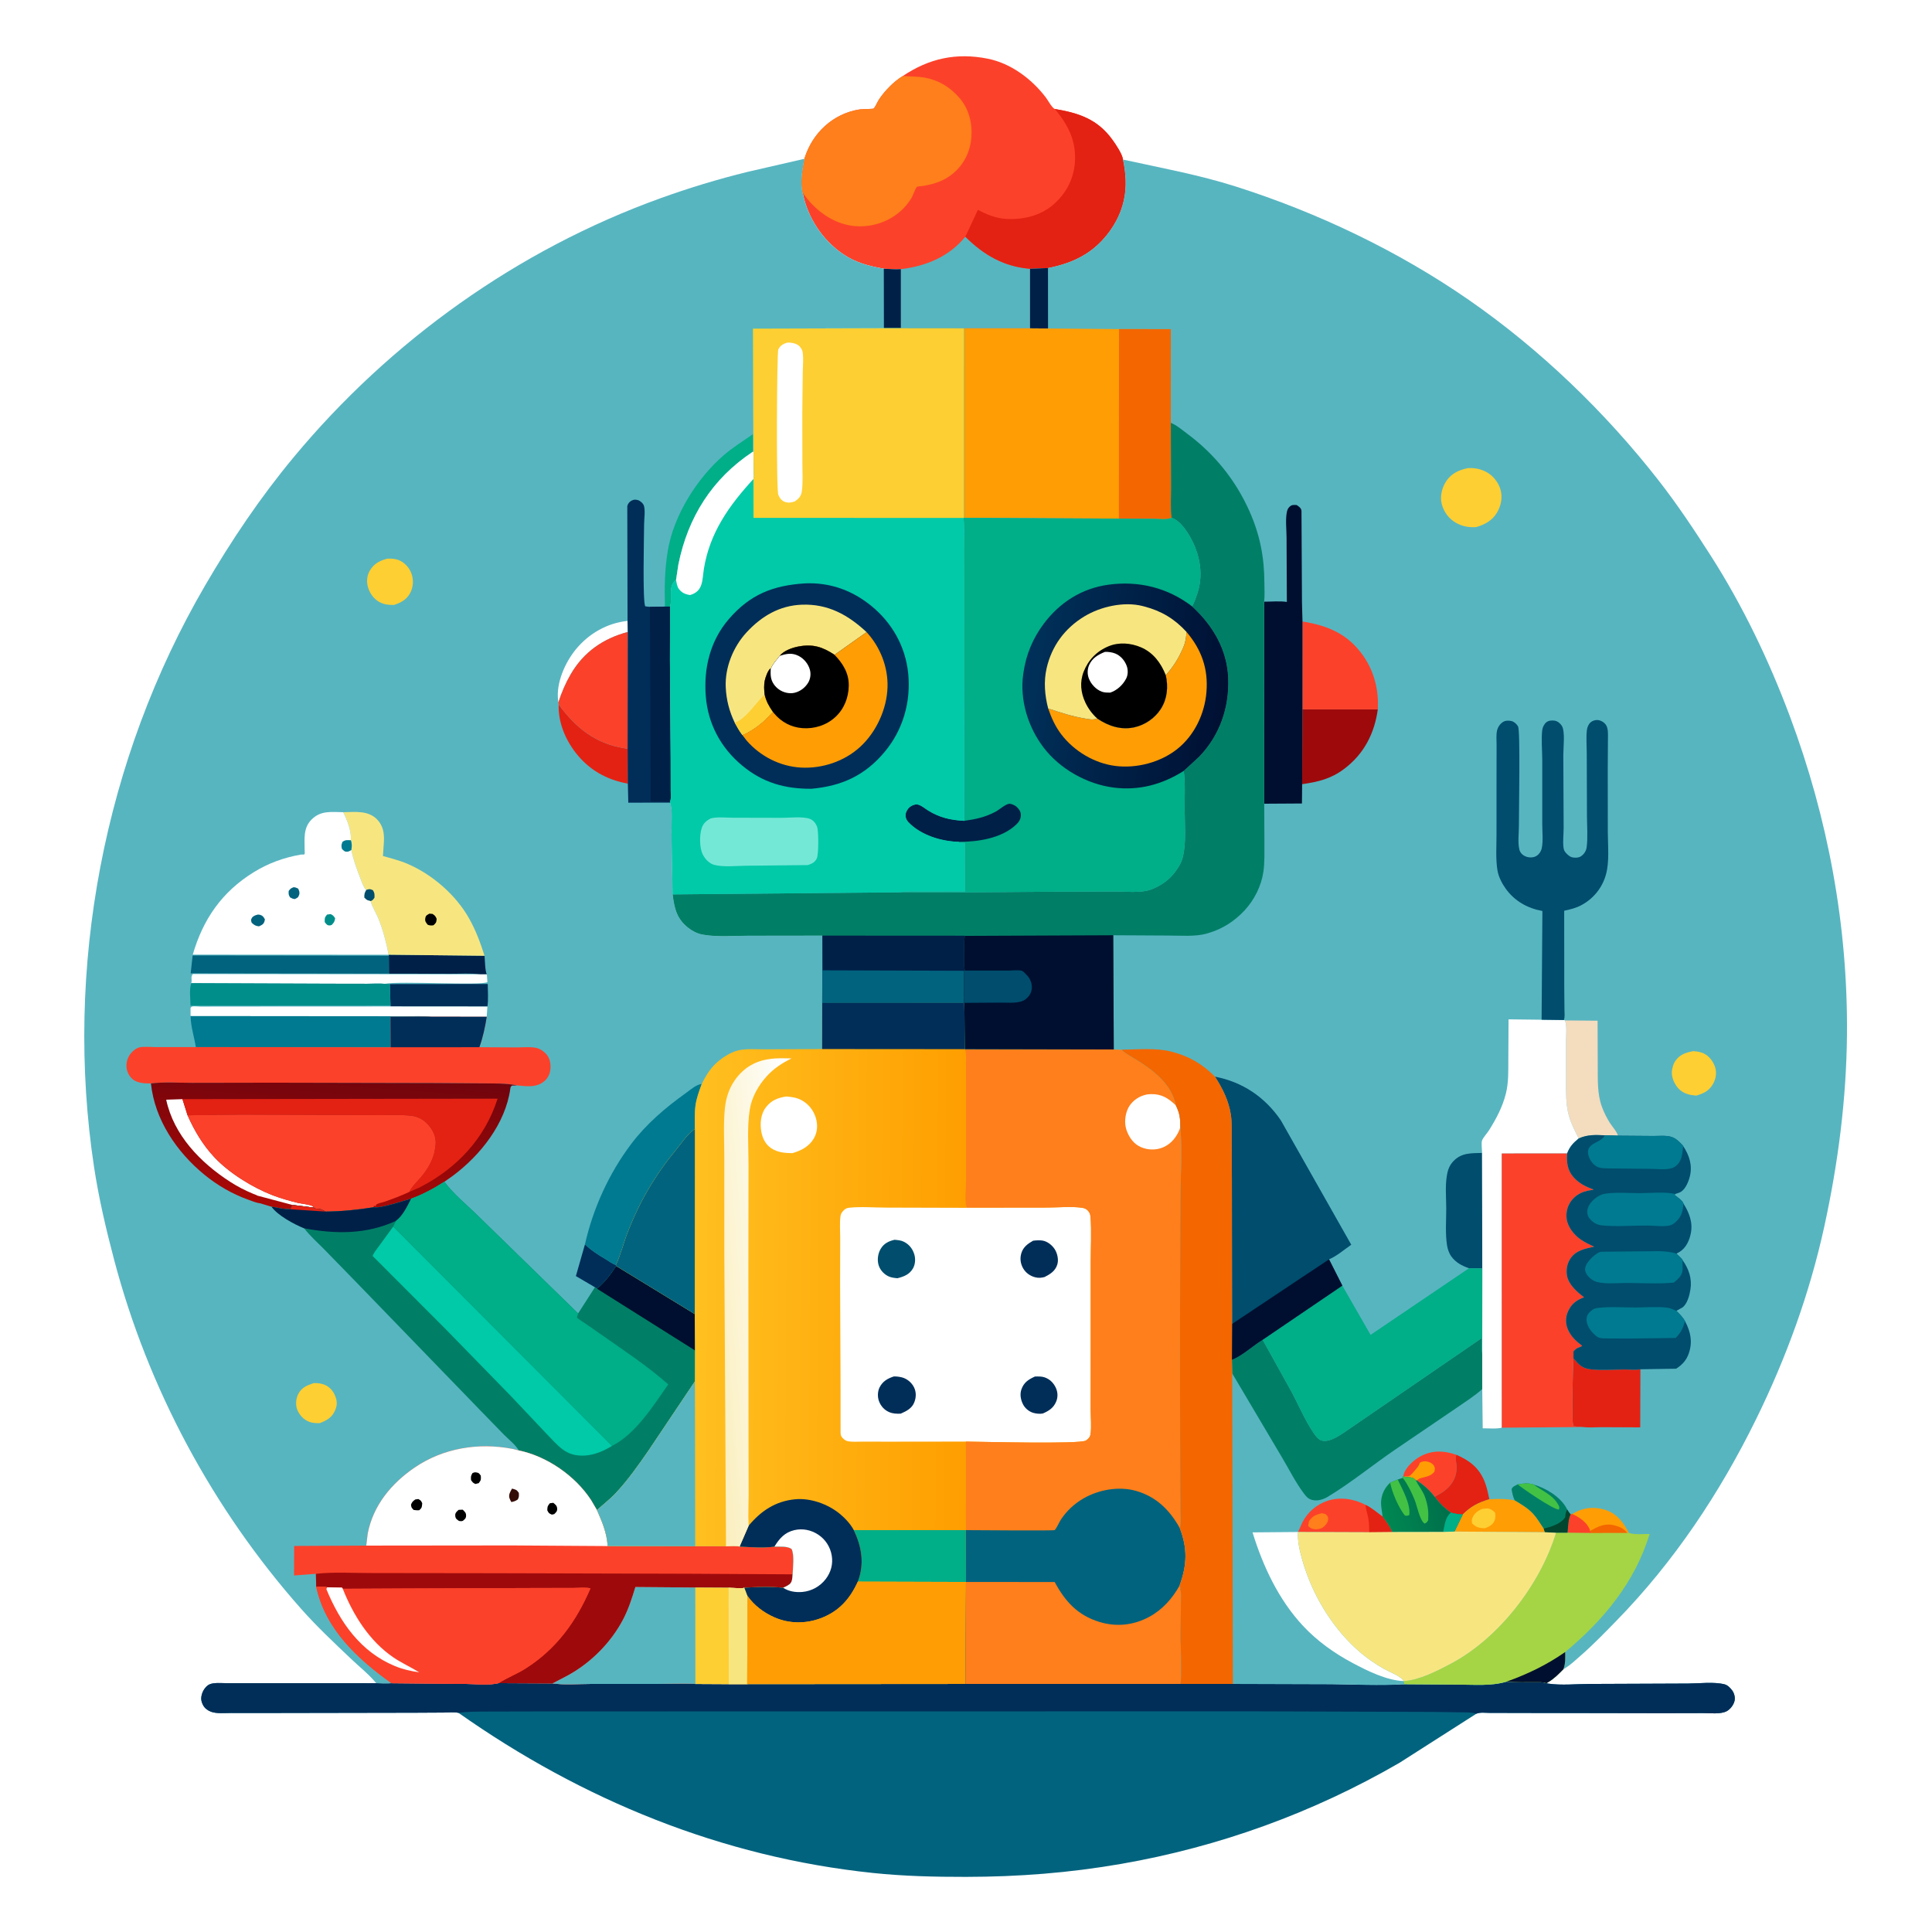 <svg version="1.1" xmlns="http://www.w3.org/2000/svg" style="display: block;" viewBox="0 0 2048 2048" width="1024" height="1024">
<defs>
	<linearGradient id="Gradient1" gradientUnits="userSpaceOnUse" x1="343.088" y1="1283.87" x2="354.005" y2="1135.33">
		<stop class="stop0" offset="0" stop-opacity="1" stop-color="rgb(172,9,6)"/>
		<stop class="stop1" offset="1" stop-opacity="1" stop-color="rgb(112,4,13)"/>
	</linearGradient>
	<linearGradient id="Gradient2" gradientUnits="userSpaceOnUse" x1="1022.36" y1="1376.17" x2="736.882" y2="1374.57">
		<stop class="stop0" offset="0" stop-opacity="1" stop-color="rgb(255,158,0)"/>
		<stop class="stop1" offset="1" stop-opacity="1" stop-color="rgb(255,192,32)"/>
	</linearGradient>
	<linearGradient id="Gradient3" gradientUnits="userSpaceOnUse" x1="750.564" y1="1384.13" x2="851.523" y2="1375.94">
		<stop class="stop0" offset="0" stop-opacity="1" stop-color="rgb(251,239,191)"/>
		<stop class="stop1" offset="1" stop-opacity="1" stop-color="rgb(254,255,255)"/>
	</linearGradient>
	<linearGradient id="Gradient4" gradientUnits="userSpaceOnUse" x1="1529.11" y1="1588.39" x2="1467.31" y2="1606.07">
		<stop class="stop0" offset="0" stop-opacity="1" stop-color="rgb(0,112,75)"/>
		<stop class="stop1" offset="1" stop-opacity="1" stop-color="rgb(0,135,82)"/>
	</linearGradient>
	<linearGradient id="Gradient5" gradientUnits="userSpaceOnUse" x1="1298.66" y1="742.259" x2="1086.24" y2="710.426">
		<stop class="stop0" offset="0" stop-opacity="1" stop-color="rgb(0,16,51)"/>
		<stop class="stop1" offset="1" stop-opacity="1" stop-color="rgb(0,49,90)"/>
	</linearGradient>
</defs>
<path transform="translate(0,0)" fill="rgb(255,255,255)" d="M -0 -0 L 2048 0 L 2048 2048 L -0 2048 L -0 -0 z"/>
<path transform="translate(0,0)" fill="rgb(252,65,42)" d="M 957.069 80.56 C 984.936 61.827 1013.77 55.633 1046.88 62.176 C 1071.55 67.051 1093.6 83.613 1108.58 103.265 C 1110.85 106.236 1114.92 114.035 1118.01 115.486 C 1143.62 119.782 1163.46 126.303 1179.24 148.192 C 1182.67 152.943 1189.8 163.395 1190.42 169.149 C 1193.3 182.837 1194.52 197.726 1191.42 211.5 L 1191.01 213.409 C 1185.94 235.904 1169.68 257.792 1150.1 269.729 C 1137.63 277.337 1125.11 281.247 1110.91 284.156 L 1091.89 284.914 L 1091.89 348.06 L 1021.89 348.036 L 954.951 347.963 L 954.936 285.298 C 948.925 285.72 942.885 285.181 936.877 284.851 C 921.008 281.967 907.424 278.616 893.872 269.481 C 871.715 254.545 856.144 230.586 850.889 204.549 C 847.905 193.358 850.804 179.598 852.66 168.345 C 860.901 141.202 882.897 120.432 911.248 115.994 C 912.836 115.745 925.704 115.43 925.981 115.177 C 927.933 113.402 930.118 107.946 931.73 105.504 C 937.714 96.438 947.667 86.13 957.069 80.56 z"/>
<path transform="translate(0,0)" fill="rgb(87,181,192)" d="M 954.936 285.298 C 981.539 282.205 1006.06 272.1 1023.3 250.911 C 1042.73 270.226 1064.05 282.643 1091.89 284.914 L 1091.89 348.06 L 1021.89 348.036 L 954.951 347.963 L 954.936 285.298 z"/>
<path transform="translate(0,0)" fill="rgb(227,34,19)" d="M 1118.01 115.486 C 1143.62 119.782 1163.46 126.303 1179.24 148.192 C 1182.67 152.943 1189.8 163.395 1190.42 169.149 C 1193.3 182.837 1194.52 197.726 1191.42 211.5 L 1191.01 213.409 C 1185.94 235.904 1169.68 257.792 1150.1 269.729 C 1137.63 277.337 1125.11 281.247 1110.91 284.156 L 1091.89 284.914 C 1064.05 282.643 1042.73 270.226 1023.3 250.911 L 1036.6 222.397 C 1045.59 227.202 1055.21 231.193 1065.5 231.953 C 1083.52 233.284 1102.54 229.027 1116.5 216.944 C 1129.88 205.362 1137.96 190.313 1139.39 172.639 C 1141.22 149.957 1132.4 132.315 1118.01 115.486 z"/>
<path transform="translate(0,0)" fill="rgb(254,127,27)" d="M 852.66 168.345 C 860.901 141.202 882.897 120.432 911.248 115.994 C 912.836 115.745 925.704 115.43 925.981 115.177 C 927.933 113.402 930.118 107.946 931.73 105.504 C 937.714 96.438 947.667 86.13 957.069 80.56 C 964.746 81.154 972.53 80.944 980.123 82.282 C 994.967 84.899 1007.11 92.335 1016.91 103.623 C 1027.17 115.451 1030.87 130.451 1029.66 145.785 C 1028.48 160.684 1021.98 174.041 1010.52 183.688 C 1001.12 191.591 990.871 194.97 979 197.024 C 977.361 197.308 972.972 197.439 971.862 198.162 C 970.732 198.896 967.511 207.672 966.423 209.524 C 954.155 230.41 929.988 241.729 906.197 239.676 C 886.408 237.969 868.872 226.542 856.332 211.5 L 850.889 204.549 C 847.905 193.358 850.804 179.598 852.66 168.345 z"/>
<path transform="translate(0,0)" fill="rgb(2,99,126)" d="M 1488.7 1785.37 L 1545.88 1785.75 C 1562.66 1785.77 1580.67 1787.47 1596.86 1782.67 C 1606.78 1783.47 1616.77 1783.14 1626.71 1783.2 C 1630.12 1783.23 1636.27 1782.79 1639.2 1784.36 L 1641.19 1784.7 C 1654.83 1786.81 1671.37 1785.07 1685.27 1785.06 L 1789.26 1784.64 C 1801.22 1784.57 1816.71 1782.58 1828.13 1785.48 C 1831.39 1786.3 1834.28 1789.35 1836.21 1791.96 C 1838.44 1795.01 1839.52 1799.43 1838.65 1803.11 C 1837.65 1807.34 1834.22 1811.81 1830.42 1813.9 C 1824.11 1817.37 1812.36 1815.94 1805.21 1815.96 L 1763.23 1816.06 L 1610.48 1815.79 L 1578.6 1815.71 C 1574.25 1815.7 1569.09 1814.89 1565.04 1816.58 L 1483.52 1868.64 C 1392.04 1921.66 1292.46 1957.74 1188.33 1975.82 C 1133.38 1985.35 1079.77 1989.49 1024 1989.56 C 990.972 1989.61 958.237 1988.86 925.343 1985.42 C 765.11 1968.68 617.166 1908.08 486.053 1815.7 C 481.427 1814.65 475.204 1815.37 470.37 1815.39 L 439.176 1815.56 L 287.211 1815.83 L 244.937 1815.81 C 238.689 1815.8 229.675 1816.72 223.781 1814.53 C 220.203 1813.2 217.161 1810.99 215.336 1807.6 C 212.988 1803.24 212.775 1799.72 214.32 1795.03 C 215.501 1791.44 218.65 1786.94 222.25 1785.45 C 227.147 1783.41 234.544 1784.24 239.794 1784.23 L 275.288 1784.2 L 398.831 1784.25 C 404.222 1784.42 409.628 1784.77 415.009 1784.29 L 492.85 1785.01 C 503.632 1785.03 518.379 1786.83 528.628 1784.2 L 585.709 1784.49 C 598.438 1786.26 612.59 1785.07 625.466 1785.06 L 699.962 1785.01 C 712.176 1785.01 724.971 1784.27 737.137 1785.08 L 772.544 1785.27 L 792.041 1785.23 L 1023.41 1785.05 L 1251.56 1785.01 L 1306.91 1785.04 L 1410.82 1785.35 C 1436.14 1785.6 1461.84 1786.85 1487.14 1785.5 C 1487.66 1785.47 1488.31 1785.71 1488.7 1785.37 z"/>
<path transform="translate(0,0)" fill="rgb(0,46,89)" d="M 1488.7 1785.37 L 1545.88 1785.75 C 1562.66 1785.77 1580.67 1787.47 1596.86 1782.67 C 1606.78 1783.47 1616.77 1783.14 1626.71 1783.2 C 1630.12 1783.23 1636.27 1782.79 1639.2 1784.36 L 1641.19 1784.7 C 1654.83 1786.81 1671.37 1785.07 1685.27 1785.06 L 1789.26 1784.64 C 1801.22 1784.57 1816.71 1782.58 1828.13 1785.48 C 1831.39 1786.3 1834.28 1789.35 1836.21 1791.96 C 1838.44 1795.01 1839.52 1799.43 1838.65 1803.11 C 1837.65 1807.34 1834.22 1811.81 1830.42 1813.9 C 1824.11 1817.37 1812.36 1815.94 1805.21 1815.96 L 1763.23 1816.06 L 1610.48 1815.79 L 1578.6 1815.71 C 1574.25 1815.7 1569.09 1814.89 1565.04 1816.58 C 1558.94 1814.81 1552.57 1815.18 1546.27 1815.11 L 1517.78 1814.69 L 1327.92 1814.09 L 717.897 1814.17 L 565.923 1814.22 L 517.058 1814.34 C 506.759 1814.45 496.247 1814.15 486.053 1815.7 C 481.427 1814.65 475.204 1815.37 470.37 1815.39 L 439.176 1815.56 L 287.211 1815.83 L 244.937 1815.81 C 238.689 1815.8 229.675 1816.72 223.781 1814.53 C 220.203 1813.2 217.161 1810.99 215.336 1807.6 C 212.988 1803.24 212.775 1799.72 214.32 1795.03 C 215.501 1791.44 218.65 1786.94 222.25 1785.45 C 227.147 1783.41 234.544 1784.24 239.794 1784.23 L 275.288 1784.2 L 398.831 1784.25 C 404.222 1784.42 409.628 1784.77 415.009 1784.29 L 492.85 1785.01 C 503.632 1785.03 518.379 1786.83 528.628 1784.2 L 585.709 1784.49 C 598.438 1786.26 612.59 1785.07 625.466 1785.06 L 699.962 1785.01 C 712.176 1785.01 724.971 1784.27 737.137 1785.08 L 772.544 1785.27 L 792.041 1785.23 L 1023.41 1785.05 L 1251.56 1785.01 L 1306.91 1785.04 L 1410.82 1785.35 C 1436.14 1785.6 1461.84 1786.85 1487.14 1785.5 C 1487.66 1785.47 1488.31 1785.71 1488.7 1785.37 z"/>
<path transform="translate(0,0)" fill="rgb(87,181,192)" d="M 398.831 1784.25 C 391.068 1774.82 381.255 1767.13 372.418 1758.74 C 354.311 1741.54 335.693 1724.07 319.142 1705.36 C 225.62 1599.65 156.986 1471.91 120.978 1335.44 C 112.487 1303.26 104.757 1270.4 99.755 1237.47 C 67.742 1026.72 110.17 804.568 217.539 620.438 C 245.318 572.799 275.85 527.403 311.107 484.917 C 413.653 361.342 548.776 264.716 700.06 210.163 C 730.294 199.26 761.18 189.87 792.393 182.219 L 852.66 168.345 C 850.804 179.598 847.905 193.358 850.889 204.549 C 856.144 230.586 871.715 254.545 893.872 269.481 C 907.424 278.616 921.008 281.967 936.877 284.851 C 942.885 285.181 948.925 285.72 954.936 285.298 L 954.951 347.963 L 936.986 347.952 L 798.132 348.354 L 798.721 478.961 L 797.94 478.93 C 754.994 507.389 729.232 548.112 719.098 598.495 L 716.654 614.667 C 712.589 618.202 711.577 621.156 711.252 626.5 C 710.939 631.651 711.778 638.126 710.323 643.018 L 710.178 699.504 L 710.943 806.591 L 710.995 838.225 C 710.995 841.781 711.677 846.999 710.148 850.193 L 710.306 850.801 C 713.313 858.459 711.725 872.642 711.82 881.138 L 713.029 948.096 C 714.97 963.082 717.343 974.095 729.948 983.789 C 734.124 987 739.193 989.619 744.406 990.602 C 759.978 993.539 777.646 991.888 793.553 991.884 L 871.739 991.78 L 871.781 993.277 L 871.579 1062.97 L 1021.16 1062.88 L 1022.25 1063.06 L 1022.83 1112.15 L 1180.63 1112.49 L 1188.76 1112.73 L 1189.39 1113.34 C 1193.89 1117.59 1199.63 1120.24 1204.85 1123.5 C 1223.32 1135.03 1242.02 1149.24 1246.51 1171.8 C 1250.6 1180.37 1251.24 1185.4 1251.15 1194.91 C 1253.68 1220.3 1251.32 1247.39 1251.22 1272.97 L 1250.82 1434.74 L 1251.11 1568.3 L 1251.23 1601.48 C 1251.26 1607.38 1251.96 1614.16 1250.67 1619.91 C 1258.94 1641.36 1258.35 1659.07 1250.45 1680.64 C 1252.63 1686.81 1251.82 1694.17 1251.79 1700.65 L 1251.61 1735.49 C 1251.57 1751.74 1252.86 1768.86 1251.56 1785.01 L 1023.41 1785.05 L 792.041 1785.23 L 772.544 1785.27 L 737.137 1785.08 C 724.971 1784.27 712.176 1785.01 699.962 1785.01 L 625.466 1785.06 C 612.59 1785.07 598.438 1786.26 585.709 1784.49 L 528.628 1784.2 C 518.379 1786.83 503.632 1785.03 492.85 1785.01 L 415.009 1784.29 C 409.628 1784.77 404.222 1784.42 398.831 1784.25 z"/>
<path transform="translate(0,0)" fill="rgb(0,46,89)" d="M 620.101 1318.98 C 627.03 1325.76 634.513 1330.29 642.78 1335.27 C 645.909 1337.16 649.377 1339.73 652.788 1340.98 L 653.206 1342.02 C 647.965 1350.2 640.495 1360.13 632.757 1366.06 L 630.668 1364.54 L 610.459 1352.69 L 620.101 1318.98 z"/>
<path transform="translate(0,0)" fill="rgb(0,32,72)" d="M 936.877 284.851 C 942.885 285.181 948.925 285.72 954.936 285.298 L 954.951 347.963 L 936.986 347.952 L 936.877 284.851 z"/>
<path transform="translate(0,0)" fill="rgb(255,255,255)" d="M 591.965 744.461 L 591.621 742.293 C 589.342 724.025 598.998 702.337 610.289 688.505 C 624.016 671.689 643.592 660.416 665.222 658.182 L 665.485 669.915 C 639.463 676.835 618.795 691.052 605.033 714.688 C 599.57 724.069 595.259 734.121 591.965 744.461 z"/>
<path transform="translate(0,0)" fill="rgb(254,207,51)" d="M 332.58 1466.15 C 336.733 1466.02 340.639 1466.45 344.5 1468.11 C 349.594 1470.31 353.344 1474.74 355.33 1479.83 C 357.74 1486.02 357.508 1490.34 354.625 1496.31 C 351.393 1503.01 345.65 1506.03 339.006 1508.57 C 335.257 1508.64 331.194 1508.53 327.673 1507.14 C 321.906 1504.87 317.604 1500.27 315.229 1494.6 C 313.136 1489.6 313.608 1483.06 315.934 1478.2 C 319.399 1470.96 325.345 1468.51 332.58 1466.15 z"/>
<path transform="translate(0,0)" fill="rgb(254,207,51)" d="M 410.616 592.2 C 414.449 591.984 419.132 592.308 422.738 593.775 C 428.74 596.217 433.679 601.459 435.981 607.5 C 438.608 614.396 438.247 622.296 434.696 628.81 C 430.91 635.757 424.807 638.939 417.638 641.266 C 412.112 641.263 407.729 641.001 402.674 638.428 C 396.531 635.301 392.182 629.306 390.182 622.796 C 388.36 616.867 388.871 610.422 391.959 605 C 396.138 597.663 402.699 594.162 410.616 592.2 z"/>
<path transform="translate(0,0)" fill="rgb(0,32,72)" d="M 412.004 1012.04 L 513.637 1013.15 C 514.018 1017.17 514.181 1030.14 516.124 1032.87 L 508.38 1032.82 C 498.889 1031.44 487.82 1032.31 478.147 1032.23 L 412.266 1032.11 L 412.147 1013.06 L 412.004 1012.04 z"/>
<path transform="translate(0,0)" fill="rgb(227,34,19)" d="M 592.207 746.765 C 610.221 771.32 631.057 788.306 662 793.155 L 665.278 793.614 L 665.499 830.755 C 645.909 826.947 629.346 818.999 615.623 804.252 C 601.314 788.876 591.498 767.976 592.207 746.765 z"/>
<path transform="translate(0,0)" fill="rgb(0,46,89)" d="M 413.204 1043.15 L 517.056 1043.04 C 517.026 1050.71 517.851 1059.45 516.672 1066.97 L 414.264 1066.89 L 413.969 1066.01 L 413.204 1043.15 z"/>
<path transform="translate(0,0)" fill="rgb(0,174,136)" d="M 704.879 643.018 C 704.384 622.221 704.502 604.145 707.965 583.5 C 714.21 546.267 738.522 507.582 766.654 483.005 C 776.415 474.478 787.548 467.719 798.104 460.236 L 797.94 478.93 C 754.994 507.389 729.232 548.112 719.098 598.495 L 716.654 614.667 C 712.589 618.202 711.577 621.156 711.252 626.5 C 710.939 631.651 711.778 638.126 710.323 643.018 L 704.879 643.018 z"/>
<path transform="translate(0,0)" fill="rgb(255,255,255)" d="M 202.721 1042.17 C 204.023 1038.69 201.65 1035.6 204.5 1032.51 L 508.38 1032.82 L 516.124 1032.87 L 516.653 1041 C 510.762 1045.15 423.776 1039.56 407.965 1042.89 C 402.028 1042.24 395.308 1042.83 389.272 1042.82 L 350.032 1042.75 L 202.721 1042.17 z"/>
<path transform="translate(0,0)" fill="rgb(255,255,255)" d="M 414.264 1066.89 L 516.672 1066.97 L 515.927 1077.87 L 457.254 1077.77 C 448.299 1076.82 438.721 1077.36 429.697 1077.29 L 373.394 1077.26 L 202.011 1077.11 L 201.972 1068.5 C 202.481 1068.02 202.85 1067.31 203.5 1067.05 C 205.099 1066.38 210.465 1067.03 212.389 1067.03 L 240.922 1066.97 L 414.264 1066.89 z"/>
<path transform="translate(0,0)" fill="rgb(2,99,126)" d="M 412.266 1032.11 L 202.129 1031.81 L 204.191 1012.84 L 412.147 1013.06 L 412.266 1032.11 z"/>
<path transform="translate(0,0)" fill="rgb(0,142,138)" d="M 202.721 1042.17 L 350.032 1042.75 L 389.272 1042.82 C 395.308 1042.83 402.028 1042.24 407.965 1042.89 L 413.204 1043.15 L 413.969 1066.01 L 201.939 1066.13 C 201.898 1059.3 200.409 1048.45 202.721 1042.17 z"/>
<path transform="translate(0,0)" fill="rgb(252,65,42)" d="M 665.485 669.915 L 665.278 793.614 L 662 793.155 C 631.057 788.306 610.221 771.32 592.207 746.765 L 591.965 744.461 C 595.259 734.121 599.57 724.069 605.033 714.688 C 618.795 691.052 639.463 676.835 665.485 669.915 z"/>
<path transform="translate(0,0)" fill="rgb(0,122,144)" d="M 202.011 1077.11 L 373.394 1077.26 L 429.697 1077.29 C 438.721 1077.36 448.299 1076.82 457.254 1077.77 L 413.958 1077.93 L 414.096 1110.13 L 207.579 1109.96 C 205.82 1098.72 202.316 1088.74 202.011 1077.11 z"/>
<path transform="translate(0,0)" fill="rgb(0,122,144)" d="M 620.101 1318.98 C 628.641 1280.92 645.665 1243.64 669.203 1212.5 C 685.066 1191.51 705.622 1173.94 726.951 1158.76 C 731.895 1155.23 737.744 1149.82 743.881 1149.01 C 741.093 1156.63 738.204 1164.35 737.172 1172.45 C 736.171 1180.3 736.687 1188.89 736.596 1196.83 C 728.859 1201.75 722.923 1211.22 717.115 1218.25 C 694.602 1245.53 678.433 1272.9 665.527 1305.84 C 661.078 1317.2 658.037 1330.1 652.788 1340.98 C 649.377 1339.73 645.909 1337.16 642.78 1335.27 C 634.513 1330.29 627.03 1325.76 620.101 1318.98 z"/>
<path transform="translate(0,0)" fill="rgb(247,230,128)" d="M 363.875 860.953 C 376.293 860.843 390.028 858.781 399.609 868.51 C 406.146 875.149 407.347 883.051 406.981 891.92 L 405.944 907.438 C 414.857 909.913 423.897 912.199 432.405 915.883 C 458.319 927.104 482.942 948.46 496.931 973 C 504.245 985.831 509.178 999.123 513.637 1013.15 L 412.004 1012.04 C 409.486 998.947 405.908 985.346 400.845 973 C 398.449 967.156 394.451 961.319 392.977 955.21 C 389.29 954.407 388.867 954.343 386.073 951.5 C 385.964 947.52 386.333 946.784 388.085 943.395 C 385.252 940.479 383.633 935.232 382.151 931.436 C 378.316 921.617 374.557 911.393 372.473 901.044 C 372.92 897.155 373.31 894.382 371.899 890.673 C 372.74 881.023 368.066 869.456 363.875 860.953 z"/>
<path transform="translate(0,0)" fill="rgb(0,77,109)" d="M 388.085 943.395 C 391.809 942.287 391.79 942.139 395.331 943.667 C 397.232 946.873 397 947.871 396.974 951.5 C 395.525 953.656 395.303 954.139 392.977 955.21 C 389.29 954.407 388.867 954.343 386.073 951.5 C 385.964 947.52 386.333 946.784 388.085 943.395 z"/>
<path transform="translate(0,0)" fill="rgb(0,0,0)" d="M 455.222 968.5 L 458.5 968.812 C 461.033 970.361 461.701 971.28 462.869 974 C 462.472 978.18 462.314 978.07 459.5 980.825 C 457.087 981.222 455.824 981.098 453.5 980.343 C 451.367 977.881 450.223 976.451 450.893 973 C 451.444 970.162 452.919 969.883 455.222 968.5 z"/>
<path transform="translate(0,0)" fill="rgb(0,46,89)" d="M 665.222 658.182 L 664.953 536.5 C 665.499 533.977 667.267 531.75 669.636 530.604 C 671.969 529.475 673.624 529.434 676.087 530.11 C 678.633 530.81 681.803 533.561 682.589 536.109 C 684.198 541.326 682.764 550.649 682.755 556.337 C 682.738 567.598 681.022 638.048 684 642.734 L 688.874 643.309 L 704.879 643.018 L 710.323 643.018 L 710.178 699.504 L 710.943 806.591 L 710.995 838.225 C 710.995 841.781 711.677 846.999 710.148 850.193 L 710.306 850.801 L 666.012 850.872 L 665.59 831.887 L 665.499 830.755 L 665.278 793.614 L 665.485 669.915 L 665.222 658.182 z"/>
<path transform="translate(0,0)" fill="rgb(0,32,72)" d="M 704.879 643.018 L 710.323 643.018 L 710.178 699.504 L 710.943 806.591 L 710.995 838.225 C 710.995 841.781 711.677 846.999 710.148 850.193 C 703.646 849.316 696.426 849.845 689.832 849.792 L 688.874 643.309 L 704.879 643.018 z"/>
<path transform="translate(0,0)" fill="rgb(255,255,255)" d="M 412.004 1012.04 L 204.351 1011.94 C 215.157 974.48 235.31 945.349 268.938 924.59 C 284.471 915.002 301.076 909.001 319.024 905.877 C 320.323 905.651 322.334 906.395 322.923 905.216 C 323.198 904.665 322.906 900.529 322.904 899.651 C 322.883 888.35 321.54 877.527 330.247 868.768 C 340.058 858.897 351.235 860.831 363.875 860.953 C 368.066 869.456 372.74 881.023 371.899 890.673 C 373.31 894.382 372.92 897.155 372.473 901.044 C 374.557 911.393 378.316 921.617 382.151 931.436 C 383.633 935.232 385.252 940.479 388.085 943.395 C 386.333 946.784 385.964 947.52 386.073 951.5 C 388.867 954.343 389.29 954.407 392.977 955.21 C 394.451 961.319 398.449 967.156 400.845 973 C 405.908 985.346 409.486 998.947 412.004 1012.04 z"/>
<path transform="translate(0,0)" fill="rgb(0,142,138)" d="M 346.661 969.5 L 350.5 968.972 C 353.04 970.229 353.855 971.058 355.284 973.5 C 354.503 977.355 354.132 977.764 351.588 980.5 L 349.872 980.983 C 346.727 981.234 346.016 979.646 344.231 977.5 C 344.224 973.28 343.874 972.93 346.661 969.5 z"/>
<path transform="translate(0,0)" fill="rgb(0,122,144)" d="M 372.473 901.044 C 371.595 901.511 369.942 902.557 368.888 902.719 C 365.405 903.257 364.909 902.136 362.5 899.93 C 361.604 896.351 361.854 895.852 362.953 892.5 C 366.294 890.015 367.821 890.63 371.899 890.673 C 373.31 894.382 372.92 897.155 372.473 901.044 z"/>
<path transform="translate(0,0)" fill="rgb(2,99,126)" d="M 311.197 940.5 C 313.176 940.519 314.259 941.152 316.041 941.943 C 317.121 944.089 317.894 946.038 317.115 948.5 C 316.149 951.552 315.185 951.722 312.5 953.042 C 310.313 952.843 309.401 952.289 307.5 951.271 C 305.8 948.391 305.886 947.882 306.002 944.5 C 307.861 941.927 308.248 941.716 311.197 940.5 z"/>
<path transform="translate(0,0)" fill="rgb(2,99,126)" d="M 273.267 969.5 C 274.114 969.549 275.204 969.567 276 969.844 C 278.782 970.815 279.383 972.138 280.805 974.5 C 280.644 975.384 280.451 976.703 280.083 977.5 C 278.815 980.248 277.057 980.732 274.5 981.958 C 270.839 981.584 269.39 980.57 266.775 978.112 C 266.166 975.957 265.678 975.057 267.034 973 C 268.549 970.703 270.816 970.182 273.267 969.5 z"/>
<path transform="translate(0,0)" fill="rgb(252,65,42)" d="M 457.254 1077.77 L 515.927 1077.87 C 514.19 1088.73 511.898 1099.74 508.126 1110.09 L 547.884 1110.31 C 554.267 1110.31 562.041 1109.49 568.228 1110.76 C 572.007 1111.54 575.592 1113.87 578.283 1116.57 C 582.231 1120.54 583.583 1125.45 583.576 1131 C 583.569 1136.59 581.712 1141.73 577.597 1145.57 C 571.521 1151.25 563.596 1151.87 555.719 1151.28 L 548.161 1150.58 C 536.412 1148.14 524.441 1148.56 512.496 1148.42 L 462.555 1148.06 L 288.927 1147.69 L 203.588 1147.84 C 189.353 1147.87 174.048 1146.68 160.011 1148.48 C 153.826 1148.58 145.514 1148.25 140.629 1144.04 C 136.803 1140.75 134.293 1135.84 134.076 1130.78 C 133.808 1124.56 136.025 1118.95 140.5 1114.67 C 142.306 1112.95 145.057 1110.87 147.543 1110.29 C 152.393 1109.17 159.073 1109.96 164.089 1109.94 L 207.579 1109.96 L 414.096 1110.13 L 413.958 1077.93 L 457.254 1077.77 z"/>
<path transform="translate(0,0)" fill="rgb(0,46,89)" d="M 457.254 1077.77 L 515.927 1077.87 C 514.19 1088.73 511.898 1099.74 508.126 1110.09 L 414.096 1110.13 L 413.958 1077.93 L 457.254 1077.77 z"/>
<path transform="translate(0,0)" fill="url(#Gradient1)" d="M 160.011 1148.48 C 174.048 1146.68 189.353 1147.87 203.588 1147.84 L 288.927 1147.69 L 462.555 1148.06 L 512.496 1148.42 C 524.441 1148.56 536.412 1148.14 548.161 1150.58 L 542.5 1150.8 C 541.466 1152.1 541.215 1152.13 540.983 1153.84 C 535.958 1190.95 509.257 1224.67 479.999 1246.41 L 471.073 1252.7 C 459.694 1259.89 448.524 1266.02 435.873 1270.65 C 428.529 1272.69 402.74 1281.4 396.149 1279.75 C 379.054 1282.48 362.72 1284.14 345.409 1284.34 L 342.604 1283.08 C 339.784 1281.52 338.78 1281.29 335.562 1281.29 C 334.099 1281.29 333.752 1280.84 332.518 1280.11 L 309.827 1277.25 C 309.213 1278.67 308.628 1280.76 307.572 1281.86 C 301.539 1282.08 293.972 1280.08 287.89 1279.22 L 275.915 1275.57 C 271.633 1275.14 266.691 1273 262.629 1271.54 C 246.111 1265.62 230.173 1256.3 216.613 1245.2 C 187.328 1221.22 163.919 1186.78 160.011 1148.48 z"/>
<path transform="translate(0,0)" fill="rgb(255,255,255)" d="M 272.869 1267.43 C 272.769 1267.11 269.037 1265.75 268.407 1265.49 C 259.874 1261.99 251.652 1257.73 243.901 1252.73 C 212.489 1232.44 184.192 1203.32 176.173 1165.72 L 193.411 1165.14 L 198.809 1182.23 C 206.22 1198.78 214.879 1213.5 227.345 1226.82 C 242.912 1243.44 267.737 1258.81 289.031 1267.01 C 297.625 1270.32 306.608 1272.85 315.541 1275.05 C 319.201 1275.96 328.905 1276.86 331.509 1278.65 C 331.997 1278.99 332.182 1279.62 332.518 1280.11 L 309.827 1277.25 L 272.869 1267.43 z"/>
<path transform="translate(0,0)" fill="rgb(227,34,19)" d="M 193.411 1165.14 L 527.459 1164.64 C 513.999 1206.89 484.267 1238.47 444.981 1258.64 L 433.721 1263.55 C 437.052 1257.16 441.983 1252.9 446.535 1247.48 C 453.325 1239.4 459.421 1229.14 461.035 1218.53 L 461.25 1217 C 461.552 1215.01 461.926 1213.03 461.901 1211 C 461.794 1202.41 457.213 1194.99 451.01 1189.4 C 446.92 1185.72 441.72 1183.44 436.279 1182.78 C 425.547 1181.46 414.222 1182.08 403.393 1182.04 L 346.901 1181.9 L 256.05 1181.54 L 198.809 1182.23 L 193.411 1165.14 z"/>
<path transform="translate(0,0)" fill="rgb(252,65,42)" d="M 198.809 1182.23 L 256.05 1181.54 L 346.901 1181.9 L 403.393 1182.04 C 414.222 1182.08 425.547 1181.46 436.279 1182.78 C 441.72 1183.44 446.92 1185.72 451.01 1189.4 C 457.213 1194.99 461.794 1202.41 461.901 1211 C 461.926 1213.03 461.552 1215.01 461.25 1217 L 461.035 1218.53 C 459.421 1229.14 453.325 1239.4 446.535 1247.48 C 441.983 1252.9 437.052 1257.16 433.721 1263.55 C 425.247 1267.54 416.669 1270.71 407.843 1273.84 C 404.538 1275.01 401.476 1275.04 398.55 1277.15 L 398.5 1278.51 L 396.175 1278.21 L 396.149 1279.75 C 379.054 1282.48 362.72 1284.14 345.409 1284.34 L 342.604 1283.08 C 339.784 1281.52 338.78 1281.29 335.562 1281.29 C 334.099 1281.29 333.752 1280.84 332.518 1280.11 C 332.182 1279.62 331.997 1278.99 331.509 1278.65 C 328.905 1276.86 319.201 1275.96 315.541 1275.05 C 306.608 1272.85 297.625 1270.32 289.031 1267.01 C 267.737 1258.81 242.912 1243.44 227.345 1226.82 C 214.879 1213.5 206.22 1198.78 198.809 1182.23 z"/>
<path transform="translate(0,0)" fill="rgb(1,127,102)" d="M 471.073 1252.7 C 480.485 1265.67 495.258 1277.45 506.705 1288.84 L 612.84 1392.3 L 630.668 1364.54 L 632.757 1366.06 C 640.495 1360.13 647.965 1350.2 653.206 1342.02 L 736.499 1392.96 L 736.752 1431.52 L 736.674 1464.29 L 687.227 1538.04 C 676.585 1553.44 665.329 1569.4 652.482 1583.03 C 646.332 1589.55 639.337 1594.76 632.836 1600.82 L 626.652 1590.27 C 609.928 1564.59 580.035 1543.75 549.959 1537.54 C 546.358 1531.44 539.435 1526.04 534.411 1521.04 L 509.799 1495.73 L 377.55 1359.11 L 343.469 1324.13 C 336.443 1317 328.49 1310 322.439 1302.07 C 311.774 1297.65 294.814 1288.69 287.89 1279.22 C 293.972 1280.08 301.539 1282.08 307.572 1281.86 C 308.628 1280.76 309.213 1278.67 309.827 1277.25 L 332.518 1280.11 C 333.752 1280.84 334.099 1281.29 335.562 1281.29 C 338.78 1281.29 339.784 1281.52 342.604 1283.08 L 345.409 1284.34 C 362.72 1284.14 379.054 1282.48 396.149 1279.75 C 402.74 1281.4 428.529 1272.69 435.873 1270.65 C 448.524 1266.02 459.694 1259.89 471.073 1252.7 z"/>
<path transform="translate(0,0)" fill="rgb(0,32,72)" d="M 396.149 1279.75 C 402.74 1281.4 428.529 1272.69 435.873 1270.65 C 431.768 1278.7 427.154 1288.67 419.778 1294.19 C 388.288 1308.6 355.987 1308.31 322.439 1302.07 C 311.774 1297.65 294.814 1288.69 287.89 1279.22 C 293.972 1280.08 301.539 1282.08 307.572 1281.86 C 308.628 1280.76 309.213 1278.67 309.827 1277.25 L 332.518 1280.11 C 333.752 1280.84 334.099 1281.29 335.562 1281.29 C 338.78 1281.29 339.784 1281.52 342.604 1283.08 L 345.409 1284.34 C 362.72 1284.14 379.054 1282.48 396.149 1279.75 z"/>
<path transform="translate(0,0)" fill="rgb(227,34,19)" d="M 309.827 1277.25 L 332.518 1280.11 C 333.752 1280.84 334.099 1281.29 335.562 1281.29 C 338.78 1281.29 339.784 1281.52 342.604 1283.08 L 345.409 1284.34 L 307.572 1281.86 C 308.628 1280.76 309.213 1278.67 309.827 1277.25 z"/>
<path transform="translate(0,0)" fill="rgb(0,15,47)" d="M 653.206 1342.02 L 736.499 1392.96 L 736.752 1431.52 L 632.757 1366.06 C 640.495 1360.13 647.965 1350.2 653.206 1342.02 z"/>
<path transform="translate(0,0)" fill="rgb(0,202,168)" d="M 416.829 1300.22 L 648.809 1532.66 C 640.39 1538.01 629.484 1542.59 619.407 1542.98 C 610.619 1543.32 603.281 1541.61 596.236 1536.28 C 590.114 1531.65 584.494 1525.11 579.121 1519.62 L 542.059 1480.37 L 472.27 1408.78 L 395.051 1331.42 C 396.156 1327.9 399.299 1324.36 401.425 1321.36 L 416.829 1300.22 z"/>
<path transform="translate(0,0)" fill="rgb(0,174,136)" d="M 471.073 1252.7 C 480.485 1265.67 495.258 1277.45 506.705 1288.84 L 612.84 1392.3 L 611.5 1396.51 C 613.492 1398.72 616.399 1400.16 618.823 1401.86 L 637.191 1414.61 C 660.972 1431.32 686.614 1448.17 708.349 1467.51 C 692.889 1489.68 673.595 1520.4 648.809 1532.66 L 416.829 1300.22 L 419.778 1294.19 C 427.154 1288.67 431.768 1278.7 435.873 1270.65 C 448.524 1266.02 459.694 1259.89 471.073 1252.7 z"/>
<path transform="translate(0,0)" fill="rgb(252,65,42)" d="M 388.249 1638.39 L 389.798 1625.61 C 395.595 1595.72 414.924 1572.45 439.585 1555.65 C 469.886 1535.01 507.18 1528.97 542.879 1535.81 L 549.959 1537.54 C 580.035 1543.75 609.928 1564.59 626.652 1590.27 L 632.836 1600.82 C 638.32 1613.21 643.395 1625.19 644.13 1638.9 L 736.962 1639.1 L 769.594 1639.11 C 772.37 1639.16 782.075 1638.35 783.992 1639.48 C 795.551 1640.02 809.586 1641.21 820.912 1639.48 C 826.449 1639.63 834.449 1638.81 839.054 1641.96 C 842.216 1648.23 840.455 1661.58 840.217 1668.84 C 839.825 1672.56 840.074 1676.84 836.938 1679.35 C 834.868 1681.01 832.524 1682.01 830.121 1683.08 C 816.769 1681.7 802.471 1682.19 789.078 1683.05 L 792.422 1691.79 L 792.041 1785.23 L 772.544 1785.27 L 737.137 1785.08 C 724.971 1784.27 712.176 1785.01 699.962 1785.01 L 625.466 1785.06 C 612.59 1785.07 598.438 1786.26 585.709 1784.49 L 528.628 1784.2 C 518.379 1786.83 503.632 1785.03 492.85 1785.01 L 415.009 1784.29 C 378.861 1758.37 345 1727.2 335.173 1681.98 L 334.866 1668.31 L 311.707 1670.09 L 311.813 1638.78 L 388.249 1638.39 z"/>
<path transform="translate(0,0)" fill="rgb(158,10,12)" d="M 334.866 1668.31 C 354.16 1666.12 375.317 1667.58 394.801 1667.49 L 523.867 1667.66 L 728.725 1668.22 L 840.217 1668.84 C 839.825 1672.56 840.074 1676.84 836.938 1679.35 C 834.868 1681.01 832.524 1682.01 830.121 1683.08 C 816.769 1681.7 802.471 1682.19 789.078 1683.05 C 787.11 1684.17 775.311 1683.05 772.336 1683.03 L 737.041 1682.83 L 673.541 1682.31 C 670.014 1694.08 666.285 1705.66 660.579 1716.59 C 647.595 1741.45 625.891 1763.12 601.218 1776.41 L 585.709 1784.49 L 528.628 1784.2 C 537.433 1778.47 547.619 1774.69 556.625 1769.02 C 589.659 1748.25 610.731 1719.05 625.909 1683.73 C 620.735 1682.37 613.639 1683.27 608.169 1683.27 L 565.792 1683.36 L 429.062 1683.85 L 363.348 1684.19 L 362.459 1682.89 L 346.807 1682.6 C 345.368 1681.58 337.385 1682.05 335.173 1681.98 L 334.866 1668.31 z"/>
<path transform="translate(0,0)" fill="rgb(87,181,192)" d="M 585.709 1784.49 L 601.218 1776.41 C 625.891 1763.12 647.595 1741.45 660.579 1716.59 C 666.285 1705.66 670.014 1694.08 673.541 1682.31 L 737.041 1682.83 L 772.336 1683.03 C 775.311 1683.05 787.11 1684.17 789.078 1683.05 L 792.422 1691.79 L 792.041 1785.23 L 772.544 1785.27 L 737.137 1785.08 C 724.971 1784.27 712.176 1785.01 699.962 1785.01 L 625.466 1785.06 C 612.59 1785.07 598.438 1786.26 585.709 1784.49 z"/>
<path transform="translate(0,0)" fill="rgb(254,207,51)" d="M 737.041 1682.83 L 772.336 1683.03 C 775.311 1683.05 787.11 1684.17 789.078 1683.05 L 792.422 1691.79 L 792.041 1785.23 L 772.544 1785.27 L 737.137 1785.08 L 737.041 1682.83 z"/>
<path transform="translate(0,0)" fill="rgb(247,230,128)" d="M 772.336 1683.03 C 775.311 1683.05 787.11 1684.17 789.078 1683.05 L 792.422 1691.79 L 792.041 1785.23 L 772.544 1785.27 L 772.336 1683.03 z"/>
<path transform="translate(0,0)" fill="rgb(255,255,255)" d="M 388.249 1638.39 L 389.798 1625.61 C 395.595 1595.72 414.924 1572.45 439.585 1555.65 C 469.886 1535.01 507.18 1528.97 542.879 1535.81 L 549.959 1537.54 C 580.035 1543.75 609.928 1564.59 626.652 1590.27 L 632.836 1600.82 C 638.32 1613.21 643.395 1625.19 644.13 1638.9 L 542.879 1638.23 L 388.249 1638.39 z"/>
<path transform="translate(0,0)" fill="rgb(0,0,0)" d="M 582.891 1593.5 L 586.5 1593.04 C 588.68 1594.86 590.345 1595.88 590.604 1599 C 590.859 1602.07 589.451 1603.08 587.5 1605.02 L 584.984 1605.57 C 581.761 1604.16 581.786 1604.13 580.156 1601 C 580.347 1597 580.174 1596.74 582.891 1593.5 z"/>
<path transform="translate(0,0)" fill="rgb(53,11,6)" d="M 542.794 1577.97 C 546.813 1579.16 547.54 1578.9 549.982 1582.5 C 550.122 1585.66 550.371 1586.64 548.865 1589.5 C 546.445 1591.19 544.878 1591.66 542.062 1592.24 C 541.283 1590.9 540.468 1589.49 540.02 1588 C 538.911 1584.31 541.027 1581.05 542.794 1577.97 z"/>
<path transform="translate(0,0)" fill="rgb(0,0,0)" d="M 500.891 1561.5 C 502.2 1560.94 503.134 1560.58 504.585 1560.78 C 507.784 1561.24 507.783 1561.77 509.658 1564.23 C 509.855 1568.43 510.161 1568.63 507.5 1572.18 L 504 1573.08 C 501.308 1571.94 501.047 1571.38 499.327 1568.96 C 499.14 1565.31 498.939 1564.77 500.891 1561.5 z"/>
<path transform="translate(0,0)" fill="rgb(0,0,0)" d="M 486.166 1600.5 L 490.5 1600.33 C 492.648 1602.54 494.228 1603.53 494.054 1607 C 493.914 1609.8 492.452 1610.59 490.5 1612.2 C 488.896 1612.71 488.13 1612.5 486.5 1612.26 C 484.222 1610.52 482.95 1610.06 482.603 1607 C 482.237 1603.78 484.015 1602.42 486.166 1600.5 z"/>
<path transform="translate(0,0)" fill="rgb(0,0,0)" d="M 440.215 1589.5 L 443.5 1589.05 C 446.148 1590.6 446.314 1590.72 447.578 1593.5 C 447.138 1597.48 447.528 1598.03 444.5 1600.88 C 442.209 1601.12 440.76 1600.91 438.5 1600.6 C 436.274 1598.26 436.053 1598.18 435.674 1595 C 436.815 1592.04 437.75 1591.28 440.215 1589.5 z"/>
<path transform="translate(0,0)" fill="rgb(252,65,42)" d="M 335.173 1681.98 C 337.385 1682.05 345.368 1681.58 346.807 1682.6 L 362.459 1682.89 L 363.348 1684.19 L 429.062 1683.85 L 565.792 1683.36 L 608.169 1683.27 C 613.639 1683.27 620.735 1682.37 625.909 1683.73 C 610.731 1719.05 589.659 1748.25 556.625 1769.02 C 547.619 1774.69 537.433 1778.47 528.628 1784.2 C 518.379 1786.83 503.632 1785.03 492.85 1785.01 L 415.009 1784.29 C 378.861 1758.37 345 1727.2 335.173 1681.98 z"/>
<path transform="translate(0,0)" fill="rgb(255,255,255)" d="M 346.807 1682.6 L 362.459 1682.89 L 363.348 1684.19 C 374.541 1712.31 391.626 1739.64 417.078 1756.97 C 425.802 1762.9 435.459 1767.19 444.427 1772.73 C 435.373 1771.46 427.096 1769.6 418.625 1766.1 C 382.215 1751.06 360.447 1719.74 345.954 1684.53 L 346.807 1682.6 z"/>
<path transform="translate(0,0)" fill="url(#Gradient2)" d="M 1021.16 1062.88 L 1022.25 1063.06 L 1022.83 1112.15 L 1180.63 1112.49 L 1188.76 1112.73 L 1189.39 1113.34 C 1193.89 1117.59 1199.63 1120.24 1204.85 1123.5 C 1223.32 1135.03 1242.02 1149.24 1246.51 1171.8 C 1250.6 1180.37 1251.24 1185.4 1251.15 1194.91 C 1253.68 1220.3 1251.32 1247.39 1251.22 1272.97 L 1250.82 1434.74 L 1251.11 1568.3 L 1251.23 1601.48 C 1251.26 1607.38 1251.96 1614.16 1250.67 1619.91 C 1258.94 1641.36 1258.35 1659.07 1250.45 1680.64 C 1252.63 1686.81 1251.82 1694.17 1251.79 1700.65 L 1251.61 1735.49 C 1251.57 1751.74 1252.86 1768.86 1251.56 1785.01 L 1023.41 1785.05 L 792.041 1785.23 L 792.422 1691.79 L 789.078 1683.05 C 802.471 1682.19 816.769 1681.7 830.121 1683.08 C 832.524 1682.01 834.868 1681.01 836.938 1679.35 C 840.074 1676.84 839.825 1672.56 840.217 1668.84 C 840.455 1661.58 842.216 1648.23 839.054 1641.96 C 834.449 1638.81 826.449 1639.63 820.912 1639.48 C 809.586 1641.21 795.551 1640.02 783.992 1639.48 C 782.075 1638.35 772.37 1639.16 769.594 1639.11 L 736.962 1639.1 L 644.13 1638.9 C 643.395 1625.19 638.32 1613.21 632.836 1600.82 C 639.337 1594.76 646.332 1589.55 652.482 1583.03 C 665.329 1569.4 676.585 1553.44 687.227 1538.04 L 736.674 1464.29 L 736.752 1431.52 L 736.499 1392.96 L 653.206 1342.02 L 652.788 1340.98 C 658.037 1330.1 661.078 1317.2 665.527 1305.84 C 678.433 1272.9 694.602 1245.53 717.115 1218.25 C 722.923 1211.22 728.859 1201.75 736.596 1196.83 C 736.687 1188.89 736.171 1180.3 737.172 1172.45 C 738.204 1164.35 741.093 1156.63 743.881 1149.01 C 747.567 1141.44 751.886 1134.23 757.876 1128.23 C 763.874 1122.24 773.565 1115.77 781.887 1113.61 C 790.434 1111.38 802.485 1112.4 811.37 1112.33 L 871.485 1112.04 L 871.579 1062.97 L 1021.16 1062.88 z"/>
<path transform="translate(0,0)" fill="rgb(255,255,255)" d="M 833.358 1162.33 C 839.139 1162.7 844.462 1163.5 849.653 1166.24 C 856.999 1170.12 862.424 1177.07 864.8 1185 C 866.994 1192.33 866.619 1199.94 862.798 1206.62 C 857.788 1215.37 849.222 1219.77 839.881 1222.41 C 831.987 1222.27 824.335 1221.74 817.536 1217.18 C 811.48 1213.12 808.271 1206.65 807.013 1199.6 C 805.493 1191.08 806.351 1181.06 811.798 1173.92 C 817.537 1166.41 824.329 1163.77 833.358 1162.33 z"/>
<path transform="translate(0,0)" fill="rgb(0,174,136)" d="M 1023.91 1622.01 L 1023.99 1676.93 L 909.348 1676.59 L 909.81 1675.34 C 916.389 1657 913.319 1639.24 905.067 1622.02 L 1023.91 1622.01 z"/>
<path transform="translate(0,0)" fill="rgb(0,46,89)" d="M 1021.16 1062.88 L 1022.25 1063.06 L 1022.83 1112.15 L 871.485 1112.04 L 871.579 1062.97 L 1021.16 1062.88 z"/>
<path transform="translate(0,0)" fill="rgb(2,99,126)" d="M 652.788 1340.98 C 658.037 1330.1 661.078 1317.2 665.527 1305.84 C 678.433 1272.9 694.602 1245.53 717.115 1218.25 C 722.923 1211.22 728.859 1201.75 736.596 1196.83 L 736.499 1392.96 L 653.206 1342.02 L 652.788 1340.98 z"/>
<path transform="translate(0,0)" fill="rgb(87,181,192)" d="M 632.836 1600.82 C 639.337 1594.76 646.332 1589.55 652.482 1583.03 C 665.329 1569.4 676.585 1553.44 687.227 1538.04 L 736.674 1464.29 L 736.962 1639.1 L 644.13 1638.9 C 643.395 1625.19 638.32 1613.21 632.836 1600.82 z"/>
<path transform="translate(0,0)" fill="rgb(0,46,89)" d="M 793.634 1617.26 C 806.672 1601.66 821.855 1591.42 842.5 1589.33 C 859.096 1587.65 877.764 1594.38 890.5 1604.93 C 896.077 1609.56 901.651 1615.61 905.067 1622.02 C 913.319 1639.24 916.389 1657 909.81 1675.34 L 909.348 1676.59 C 900.953 1694.97 889.305 1708.17 869.964 1715.43 C 853.874 1721.47 836.304 1721.32 820.544 1714.3 C 809.517 1709.39 799.32 1701.79 792.422 1691.79 L 789.078 1683.05 C 802.471 1682.19 816.769 1681.7 830.121 1683.08 C 832.524 1682.01 834.868 1681.01 836.938 1679.35 C 840.074 1676.84 839.825 1672.56 840.217 1668.84 C 840.455 1661.58 842.216 1648.23 839.054 1641.96 C 834.449 1638.81 826.449 1639.63 820.912 1639.48 C 809.586 1641.21 795.551 1640.02 783.992 1639.48 L 793.634 1617.26 z"/>
<path transform="translate(0,0)" fill="rgb(255,255,255)" d="M 820.912 1639.48 C 826.189 1630.9 831.77 1624.42 842 1622.02 C 850.785 1619.95 859.755 1621.8 867.239 1626.7 C 874.966 1631.75 880.14 1639.77 881.673 1648.88 C 883.201 1657.95 880.868 1666.57 875.332 1673.83 C 869.388 1681.62 860.373 1686.64 850.623 1687.53 C 843.484 1688.17 836.202 1687.05 830.121 1683.08 C 832.524 1682.01 834.868 1681.01 836.938 1679.35 C 840.074 1676.84 839.825 1672.56 840.217 1668.84 C 840.455 1661.58 842.216 1648.23 839.054 1641.96 C 834.449 1638.81 826.449 1639.63 820.912 1639.48 z"/>
<path transform="translate(0,0)" fill="url(#Gradient3)" d="M 769.594 1639.11 L 767.795 1327.56 L 767.78 1226.69 C 767.801 1209.55 766.658 1191.45 768.447 1174.47 C 769.562 1163.88 772.803 1153.76 778.967 1144.99 C 787.585 1132.74 799.303 1125.22 814.162 1122.87 L 815.906 1122.61 C 823.547 1121.43 831.392 1121.84 839.107 1121.94 C 829.023 1126.86 820.18 1132.68 812.606 1141.04 C 803.937 1150.6 796.911 1163.05 794.832 1175.9 C 791.786 1194.71 793.498 1215.82 793.464 1234.92 L 793.318 1343.77 L 793.492 1531.7 L 793.603 1584.76 C 793.561 1595.2 792.959 1605.76 793.564 1616.18 L 793.634 1617.26 L 783.992 1639.48 C 782.075 1638.35 772.37 1639.16 769.594 1639.11 z"/>
<path transform="translate(0,0)" fill="rgb(255,157,5)" d="M 909.348 1676.59 L 1023.99 1676.93 L 1023.41 1785.05 L 792.041 1785.23 L 792.422 1691.79 C 799.32 1701.79 809.517 1709.39 820.544 1714.3 C 836.304 1721.32 853.874 1721.47 869.964 1715.43 C 889.305 1708.17 900.953 1694.97 909.348 1676.59 z"/>
<path transform="translate(0,0)" fill="rgb(255,255,255)" d="M 1024.63 1280.16 L 1111.14 1280.05 C 1122.56 1280 1135.69 1278.66 1146.94 1280.3 C 1149.51 1280.67 1151.43 1281.43 1153.22 1283.33 C 1155.07 1285.28 1155.79 1287.35 1155.99 1290 C 1157.2 1305.88 1156.17 1322.55 1156.17 1338.52 L 1156.16 1434.6 L 1156.12 1494.2 C 1156.12 1502.51 1157.2 1512.36 1155.96 1520.5 C 1155.53 1523.34 1153.42 1525.66 1151 1527.06 C 1144.12 1531.05 1040.36 1528.3 1023.93 1528.13 L 943.364 1528.23 L 913.902 1528.19 C 909.198 1528.18 903.802 1528.61 899.17 1527.87 C 897.096 1527.54 895.175 1526.29 893.688 1524.85 C 891.608 1522.84 891.131 1521.58 891.04 1518.76 L 891.019 1465.71 L 890.544 1361.35 L 890.649 1312 C 890.669 1304.59 889.92 1295.99 891.017 1288.69 C 891.352 1286.46 892.89 1284.4 894.498 1282.89 C 896.145 1281.35 897.728 1280.5 900 1280.26 C 912.715 1278.88 926.747 1280.13 939.624 1280.12 L 1023.97 1280.35 L 1024.63 1280.16 z"/>
<path transform="translate(0,0)" fill="rgb(0,46,89)" d="M 1097.08 1459.17 C 1100.49 1459.11 1104.13 1458.93 1107.39 1460.07 C 1112.97 1462.02 1116.99 1466.09 1119.36 1471.44 C 1121.39 1476.02 1121.53 1481.08 1119.6 1485.7 C 1116.78 1492.46 1111.89 1495.6 1105.37 1498.39 C 1102.17 1498.94 1098.38 1498.6 1095.26 1497.66 C 1090.76 1496.31 1086.65 1492.92 1084.5 1488.75 C 1081.95 1483.82 1080.88 1477.92 1082.82 1472.58 C 1085.47 1465.28 1090.28 1462.27 1097.08 1459.17 z"/>
<path transform="translate(0,0)" fill="rgb(0,46,89)" d="M 1095.14 1315.2 C 1098.31 1314.82 1101.84 1314.55 1105 1315.04 C 1110.23 1315.86 1115.23 1319.84 1118.04 1324.2 C 1120.8 1328.49 1122.32 1335.1 1120.87 1340.12 C 1118.83 1347.19 1113.51 1350.52 1107.32 1353.69 C 1103.79 1354.6 1101.09 1354.86 1097.5 1354.01 C 1092.11 1352.74 1087.29 1349.28 1084.54 1344.45 C 1081.68 1339.41 1080.99 1333.86 1082.71 1328.3 C 1084.7 1321.86 1089.53 1318.37 1095.14 1315.2 z"/>
<path transform="translate(0,0)" fill="rgb(0,46,89)" d="M 947.531 1459.08 C 950.318 1459.04 953.296 1459.38 956 1460.06 C 961.416 1461.42 966.343 1465.52 968.831 1470.5 C 971.331 1475.51 971.238 1480.9 969.356 1486.08 C 966.877 1492.91 961.015 1495.8 954.786 1498.53 C 950.474 1498.72 946.529 1498.61 942.5 1496.86 C 937.405 1494.65 933.83 1490.63 931.835 1485.5 C 930.09 1481.02 930.221 1474.96 932.406 1470.66 C 935.722 1464.14 940.822 1461.3 947.531 1459.08 z"/>
<path transform="translate(0,0)" fill="rgb(0,77,109)" d="M 948.254 1314.22 C 951.783 1314.53 955.249 1314.78 958.44 1316.45 C 963.854 1319.29 967.424 1323.83 969.191 1329.66 C 970.626 1334.4 970.281 1340.15 967.829 1344.5 C 964.188 1350.96 958.038 1353.33 951.268 1354.99 C 947.908 1354.65 944.422 1354.32 941.377 1352.75 C 936.635 1350.31 932.797 1346.02 931.302 1340.89 C 929.679 1335.33 930.666 1328.53 933.711 1323.6 C 937.164 1318 942.059 1315.66 948.254 1314.22 z"/>
<path transform="translate(0,0)" fill="rgb(254,127,27)" d="M 1180.63 1112.49 L 1188.76 1112.73 L 1189.39 1113.34 C 1193.89 1117.59 1199.63 1120.24 1204.85 1123.5 C 1223.32 1135.03 1242.02 1149.24 1246.51 1171.8 C 1250.6 1180.37 1251.24 1185.4 1251.15 1194.91 C 1253.68 1220.3 1251.32 1247.39 1251.22 1272.97 L 1250.82 1434.74 L 1251.11 1568.3 L 1251.23 1601.48 C 1251.26 1607.38 1251.96 1614.16 1250.67 1619.91 C 1258.94 1641.36 1258.35 1659.07 1250.45 1680.64 C 1252.63 1686.81 1251.82 1694.17 1251.79 1700.65 L 1251.61 1735.49 C 1251.57 1751.74 1252.86 1768.86 1251.56 1785.01 L 1023.41 1785.05 L 1023.99 1676.93 L 1023.91 1622.01 L 1023.93 1528.13 C 1040.36 1528.3 1144.12 1531.05 1151 1527.06 C 1153.42 1525.66 1155.53 1523.34 1155.96 1520.5 C 1157.2 1512.36 1156.12 1502.51 1156.12 1494.2 L 1156.16 1434.6 L 1156.17 1338.52 C 1156.17 1322.55 1157.2 1305.88 1155.99 1290 C 1155.79 1287.35 1155.07 1285.28 1153.22 1283.33 C 1151.43 1281.43 1149.51 1280.67 1146.94 1280.3 C 1135.69 1278.66 1122.56 1280 1111.14 1280.05 L 1024.63 1280.16 C 1022.41 1272.43 1024.08 1259.6 1024.07 1251.42 L 1024.03 1155.72 L 1023.98 1127.18 C 1023.96 1122.22 1024.6 1116.82 1022.83 1112.15 L 1180.63 1112.49 z"/>
<path transform="translate(0,0)" fill="rgb(255,255,255)" d="M 1251.15 1194.91 L 1250.38 1197.27 C 1247.1 1205.6 1241.26 1212.68 1232.91 1216.23 C 1225.36 1219.45 1216.61 1219.2 1209.12 1215.87 C 1201.54 1212.5 1196.71 1205.44 1194.1 1197.78 C 1191.64 1190.57 1192.56 1181.25 1195.99 1174.5 C 1199.2 1168.19 1205.56 1163.12 1212.31 1161.08 L 1213.5 1160.74 C 1215.72 1160.09 1217.6 1159.87 1219.93 1159.82 C 1231.51 1159.55 1238.45 1164.14 1246.51 1171.8 C 1250.6 1180.37 1251.24 1185.4 1251.15 1194.91 z"/>
<path transform="translate(0,0)" fill="rgb(2,99,126)" d="M 1023.91 1622.01 C 1033.43 1622.01 1116.79 1622.77 1117.95 1621.97 C 1119.64 1620.8 1123.13 1612.99 1124.6 1610.79 C 1130.76 1601.59 1138.68 1594.13 1148.25 1588.56 C 1164.45 1579.12 1185.84 1575.23 1204.05 1580.35 C 1225.63 1586.42 1239.98 1600.7 1250.67 1619.91 C 1258.94 1641.36 1258.35 1659.07 1250.45 1680.64 C 1252.63 1686.81 1251.82 1694.17 1251.79 1700.65 L 1251.61 1735.49 C 1251.57 1751.74 1252.86 1768.86 1251.56 1785.01 L 1023.41 1785.05 L 1023.99 1676.93 L 1023.91 1622.01 z"/>
<path transform="translate(0,0)" fill="rgb(254,127,27)" d="M 1023.99 1676.93 L 1118.03 1677.02 C 1129.14 1697.66 1142.36 1712.24 1165.42 1719.32 C 1183.43 1724.84 1201.72 1722.86 1218.25 1713.91 C 1232.22 1706.34 1242.85 1694.43 1250.45 1680.64 C 1252.63 1686.81 1251.82 1694.17 1251.79 1700.65 L 1251.61 1735.49 C 1251.57 1751.74 1252.86 1768.86 1251.56 1785.01 L 1023.41 1785.05 L 1023.99 1676.93 z"/>
<path transform="translate(0,0)" fill="rgb(87,181,192)" d="M 1190.42 169.149 C 1230.65 177.992 1270.58 185.187 1310 197.724 C 1396.82 225.336 1482.09 265.978 1557.09 317.984 C 1632.79 370.469 1701.87 437.055 1758.45 509.631 C 1778.2 534.968 1796.13 561.951 1813.43 588.996 C 1847.38 642.025 1875.31 700.375 1897.33 759.28 C 1937.66 867.138 1958.85 981.115 1957.87 1096.41 C 1957.28 1165.12 1948.44 1233.37 1933.77 1300.42 C 1918.32 1371.06 1893.4 1439.49 1861.57 1504.32 C 1823.08 1582.7 1774.46 1655.7 1713.3 1718.26 C 1700.99 1730.86 1688.74 1743.55 1675.46 1755.13 C 1670.35 1759.58 1665.17 1764.53 1659.44 1768.15 L 1657.26 1769.44 C 1652.18 1774.55 1647.63 1779.35 1641.39 1783.03 L 1640.03 1783.87 L 1639.2 1784.36 C 1636.27 1782.79 1630.12 1783.23 1626.71 1783.2 C 1616.77 1783.14 1606.78 1783.47 1596.86 1782.67 C 1580.67 1787.47 1562.66 1785.77 1545.88 1785.75 L 1488.7 1785.37 C 1488.31 1785.71 1487.66 1785.47 1487.14 1785.5 C 1461.84 1786.85 1436.14 1785.6 1410.82 1785.35 L 1306.91 1785.04 L 1251.56 1785.01 C 1252.86 1768.86 1251.57 1751.74 1251.61 1735.49 L 1251.79 1700.65 C 1251.82 1694.17 1252.63 1686.81 1250.45 1680.64 C 1258.35 1659.07 1258.94 1641.36 1250.67 1619.91 C 1251.96 1614.16 1251.26 1607.38 1251.23 1601.48 L 1251.11 1568.3 L 1250.82 1434.74 L 1251.22 1272.97 C 1251.32 1247.39 1253.68 1220.3 1251.15 1194.91 C 1251.24 1185.4 1250.6 1180.37 1246.51 1171.8 C 1242.02 1149.24 1223.32 1135.03 1204.85 1123.5 C 1199.63 1120.24 1193.89 1117.59 1189.39 1113.34 L 1188.76 1112.73 L 1180.63 1112.49 L 1022.83 1112.15 L 1022.25 1063.06 L 1021.16 1062.88 L 871.579 1062.97 L 871.781 993.277 L 871.739 991.78 L 793.553 991.884 C 777.646 991.888 759.978 993.539 744.406 990.602 C 739.193 989.619 734.124 987 729.948 983.789 C 717.343 974.095 714.97 963.082 713.029 948.096 L 711.82 881.138 C 711.725 872.642 713.313 858.459 710.306 850.801 L 710.148 850.193 C 711.677 846.999 710.995 841.781 710.995 838.225 L 710.943 806.591 L 710.178 699.504 L 710.323 643.018 C 711.778 638.126 710.939 631.651 711.252 626.5 C 711.577 621.156 712.589 618.202 716.654 614.667 L 719.098 598.495 C 729.232 548.112 754.994 507.389 797.94 478.93 L 798.721 478.961 L 798.132 348.354 L 936.986 347.952 L 954.951 347.963 L 1021.89 348.036 L 1091.89 348.06 L 1091.89 284.914 L 1110.91 284.156 C 1125.11 281.247 1137.63 277.337 1150.1 269.729 C 1169.68 257.792 1185.94 235.904 1191.01 213.409 L 1191.42 211.5 C 1194.52 197.726 1193.3 182.837 1190.42 169.149 z"/>
<path transform="translate(0,0)" fill="rgb(0,32,72)" d="M 1091.89 284.914 L 1110.91 284.156 L 1110.96 348.215 L 1091.89 348.06 L 1091.89 284.914 z"/>
<path transform="translate(0,0)" fill="rgb(255,157,5)" d="M 1666.58 1604.91 C 1677 1598.5 1687.71 1596.85 1699.54 1599.91 C 1711.54 1603.01 1718.82 1610.76 1724.66 1621.27 L 1726.61 1624.85 L 1724.99 1625.06 L 1686.67 1625.12 L 1661.56 1624.85 C 1662.49 1618.28 1661.97 1611.27 1664.95 1605.25 L 1666.58 1604.91 z"/>
<path transform="translate(0,0)" fill="rgb(243,102,0)" d="M 1685.46 1622.94 C 1694.82 1617.6 1701.78 1614.16 1712.62 1617.28 C 1717.94 1618.81 1721.6 1620.67 1724.99 1625.06 L 1686.67 1625.12 L 1685.46 1622.94 z"/>
<path transform="translate(0,0)" fill="rgb(252,65,42)" d="M 1666.58 1604.91 C 1673.66 1607.97 1681.66 1613.34 1684.93 1620.64 C 1685.34 1621.56 1685.35 1622.04 1685.46 1622.94 L 1686.67 1625.12 L 1661.56 1624.85 C 1662.49 1618.28 1661.97 1611.27 1664.95 1605.25 L 1666.58 1604.91 z"/>
<path transform="translate(0,0)" fill="rgb(254,207,51)" d="M 1794.88 1114.26 C 1799.26 1114.57 1803.09 1115.08 1807 1117.21 C 1812.32 1120.11 1816.53 1125.98 1818.22 1131.74 C 1819.93 1137.63 1818.84 1143.89 1815.81 1149.15 C 1811.56 1156.52 1805.79 1159.14 1798.05 1161.4 L 1792.44 1160.68 C 1785.95 1159.55 1780.46 1156.3 1776.78 1150.76 C 1773.51 1145.85 1771.37 1139.63 1772.55 1133.71 L 1772.82 1132.5 C 1773.41 1129.75 1774.12 1127.4 1775.69 1125.02 C 1780.4 1117.86 1786.86 1115.79 1794.88 1114.26 z"/>
<path transform="translate(0,0)" fill="rgb(252,65,42)" d="M 1487.47 1564.85 L 1488.06 1562.57 C 1490.44 1554.67 1500.2 1546.28 1507.42 1542.89 C 1519.78 1537.09 1531.24 1537.82 1543.84 1542.15 L 1543.46 1543.4 C 1542.69 1546.23 1543.66 1549.91 1543.92 1552.84 C 1545.11 1566.03 1538.43 1576.06 1527.42 1582.89 L 1520.87 1586.65 C 1515.24 1579.45 1509.63 1574.49 1502.08 1569.38 L 1500.66 1569.06 C 1497.84 1565.23 1493.05 1566.23 1489.01 1565.41 L 1487.75 1565.11 L 1487.47 1564.85 z"/>
<path transform="translate(0,0)" fill="rgb(255,157,5)" d="M 1487.75 1565.11 C 1489.28 1565 1492.52 1565.21 1493.83 1564.68 C 1495.7 1563.91 1500.08 1558.34 1501.6 1556.63 C 1503.26 1554.76 1504.31 1552.84 1505.15 1550.5 C 1508.11 1548.88 1510.39 1548.64 1513.71 1549.5 C 1516.3 1550.17 1518.89 1551.56 1520.17 1554 C 1521.35 1556.24 1521.09 1557.75 1520.5 1560.1 C 1517.14 1564.05 1514.37 1564.7 1509.5 1566.01 C 1506.83 1566.72 1503.85 1567.1 1502.08 1569.38 L 1500.66 1569.06 C 1497.84 1565.23 1493.05 1566.23 1489.01 1565.41 L 1487.75 1565.11 z"/>
<path transform="translate(0,0)" fill="rgb(1,127,102)" d="M 1608.8 1573.49 C 1614.79 1572.52 1619.3 1571.9 1625.3 1573.37 L 1625.73 1573.73 C 1638.42 1577.32 1653.57 1586.35 1660.3 1598.23 L 1661.28 1600.13 C 1662.43 1602 1663.36 1603.71 1664.95 1605.25 C 1661.97 1611.27 1662.49 1618.28 1661.56 1624.85 L 1649.48 1624.83 L 1637.53 1624.23 L 1636.28 1620.44 C 1632.82 1615.25 1629.36 1609.41 1625.16 1604.8 C 1619.75 1598.86 1612.48 1594.61 1605.65 1590.53 C 1603.79 1586.5 1603 1582.88 1602.35 1578.5 C 1603.69 1575.52 1605.98 1575.02 1608.8 1573.49 z"/>
<path transform="translate(0,0)" fill="rgb(2,70,47)" d="M 1661.28 1600.13 C 1662.43 1602 1663.36 1603.71 1664.95 1605.25 C 1661.97 1611.27 1662.49 1618.28 1661.56 1624.85 L 1649.48 1624.83 L 1637.53 1624.23 L 1636.28 1620.44 C 1644.14 1618.44 1654.35 1615.58 1659.08 1608.5 C 1659.36 1606.09 1659.56 1603.73 1660.61 1601.5 L 1661.28 1600.13 z"/>
<path transform="translate(0,0)" fill="rgb(66,193,69)" d="M 1608.8 1573.49 C 1614.79 1572.52 1619.3 1571.9 1625.3 1573.37 L 1625.73 1573.73 C 1634.68 1580.49 1646 1584.45 1651.79 1595.06 C 1653.11 1597.5 1653.22 1597.66 1652.5 1600.18 C 1646.66 1600.33 1614.33 1578.15 1608.8 1573.49 z"/>
<path transform="translate(0,0)" fill="rgb(227,34,19)" d="M 1520.87 1586.65 L 1527.42 1582.89 C 1538.43 1576.06 1545.11 1566.03 1543.92 1552.84 C 1543.66 1549.91 1542.69 1546.23 1543.46 1543.4 L 1543.84 1542.15 C 1557.7 1548.12 1567.87 1555.85 1573.74 1570.46 C 1576.18 1576.52 1577.37 1582.9 1578.78 1589.25 C 1567.03 1592.86 1559.45 1596.59 1550.56 1605.41 C 1546.16 1605.33 1542.33 1604.57 1538.07 1603.5 L 1533.85 1600.23 C 1528.6 1596.15 1524.94 1591.86 1520.87 1586.65 z"/>
<path transform="translate(0,0)" fill="rgb(255,157,5)" d="M 1578.78 1589.25 C 1587.74 1588.8 1596.84 1588.63 1605.65 1590.53 C 1612.48 1594.61 1619.75 1598.86 1625.16 1604.8 C 1629.36 1609.41 1632.82 1615.25 1636.28 1620.44 L 1637.53 1624.23 L 1541.78 1623.51 L 1550.56 1605.41 C 1559.45 1596.59 1567.03 1592.86 1578.78 1589.25 z"/>
<path transform="translate(0,0)" fill="rgb(254,207,51)" d="M 1571.19 1599.5 L 1575.53 1599 C 1579.58 1598.84 1582.14 1600.8 1584.9 1603.5 C 1585.15 1606.7 1585.5 1609.51 1584.04 1612.5 C 1581.98 1616.71 1578.1 1618.55 1573.91 1620.04 C 1567.9 1619.81 1564.83 1619.1 1560.5 1614.83 C 1560.15 1612.44 1559.88 1611.54 1560.73 1609.29 C 1562.59 1604.3 1566.46 1601.52 1571.19 1599.5 z"/>
<path transform="translate(0,0)" fill="rgb(252,65,42)" d="M 1376.03 1623.98 L 1380.63 1613.68 C 1386.04 1602.87 1396 1594.54 1407.51 1590.82 C 1420.89 1586.5 1435.41 1588.85 1447.62 1595.26 C 1454.22 1598.49 1459.68 1603.43 1465.63 1607.68 C 1469.43 1612.83 1473.39 1617.99 1475.73 1624.02 L 1451.49 1624.25 L 1376.03 1623.98 z"/>
<path transform="translate(0,0)" fill="rgb(254,127,27)" d="M 1401.14 1604.04 L 1405 1604.93 C 1406.76 1606.57 1407.91 1607.35 1407.95 1610 C 1407.97 1612.28 1406.97 1614.26 1405.56 1615.96 C 1402.37 1619.77 1400.21 1620.69 1395.5 1621.15 L 1394.53 1621.14 C 1391.12 1620.88 1388.89 1620.03 1386.7 1617.5 L 1387.5 1612.58 C 1391.42 1606.99 1394.56 1605.74 1401.14 1604.04 z"/>
<path transform="translate(0,0)" fill="rgb(227,34,19)" d="M 1447.62 1595.26 C 1454.22 1598.49 1459.68 1603.43 1465.63 1607.68 C 1469.43 1612.83 1473.39 1617.99 1475.73 1624.02 L 1451.49 1624.25 C 1451.31 1619.25 1451.31 1614.07 1450.39 1609.14 C 1449.52 1604.45 1447.73 1600.07 1447.62 1595.26 z"/>
<path transform="translate(0,0)" fill="rgb(254,207,51)" d="M 1555.9 496.254 C 1562.91 495.831 1568.97 496.949 1575.25 500.148 C 1582.46 503.814 1588.49 511.379 1590.64 519.134 C 1592.93 527.358 1591.23 535.862 1587.01 543.163 C 1582.07 551.694 1573.93 556.17 1564.74 558.744 C 1556.98 559.248 1550.39 558.064 1543.55 554.281 C 1535.93 550.063 1530.52 542.728 1528.33 534.342 C 1526.2 526.236 1528.54 516.813 1533.1 510 C 1538.56 501.836 1546.64 498.143 1555.9 496.254 z"/>
<path transform="translate(0,0)" fill="url(#Gradient4)" d="M 1487.47 1564.85 L 1487.75 1565.11 L 1489.01 1565.41 C 1493.05 1566.23 1497.84 1565.23 1500.66 1569.06 L 1502.08 1569.38 C 1509.63 1574.49 1515.24 1579.45 1520.87 1586.65 C 1524.94 1591.86 1528.6 1596.15 1533.85 1600.23 L 1538.07 1603.5 C 1542.33 1604.57 1546.16 1605.33 1550.56 1605.41 L 1541.78 1623.51 L 1529.81 1623.93 L 1475.73 1624.02 C 1473.39 1617.99 1469.43 1612.83 1465.63 1607.68 C 1465.1 1602.32 1463.76 1597.38 1464.01 1591.91 C 1464.38 1584.07 1467.91 1576.98 1473.61 1571.75 L 1481.63 1568.37 L 1486.92 1566.63 L 1487.47 1564.85 z"/>
<path transform="translate(0,0)" fill="rgb(0,174,136)" d="M 1538.07 1603.5 C 1542.33 1604.57 1546.16 1605.33 1550.56 1605.41 L 1541.78 1623.51 L 1529.81 1623.93 C 1531.41 1616.81 1531.99 1608.02 1538.07 1603.5 z"/>
<path transform="translate(0,0)" fill="rgb(66,193,69)" d="M 1473.61 1571.75 L 1481.63 1568.37 C 1486.55 1578.61 1495.5 1594.49 1493.87 1606 C 1491.68 1606.91 1491.49 1606.98 1489.18 1606.5 C 1482.4 1598 1475.78 1582.33 1473.61 1571.75 z"/>
<path transform="translate(0,0)" fill="rgb(66,193,69)" d="M 1487.47 1564.85 L 1487.75 1565.11 L 1489.01 1565.41 C 1493.05 1566.23 1497.84 1565.23 1500.66 1569.06 C 1503.96 1575.39 1508.86 1581.34 1511.03 1588.17 L 1511.43 1589.5 C 1513.91 1597.35 1514.37 1603.39 1513.92 1611.5 C 1512.49 1613.81 1512.5 1614.13 1510 1615.07 C 1504.76 1610.94 1502.23 1596.57 1499.56 1589.95 C 1496.68 1582.79 1492.43 1573.79 1487.75 1567.68 L 1486.92 1566.63 L 1487.47 1564.85 z"/>
<path transform="translate(0,0)" fill="rgb(0,77,109)" d="M 1557.18 1344.41 C 1549.55 1341.63 1543.46 1338.6 1538.53 1331.95 C 1535.99 1328.51 1534.54 1324.1 1533.89 1319.92 C 1531.94 1307.41 1533.11 1293.44 1533.07 1280.69 C 1533.04 1269.74 1531.91 1257.69 1533.62 1246.94 L 1533.88 1245.5 C 1534.85 1239.64 1536.74 1234.88 1540.98 1230.57 C 1549.59 1221.81 1559.68 1222.5 1571.05 1222.16 L 1571.3 1344.62 L 1557.18 1344.41 z"/>
<path transform="translate(0,0)" fill="rgb(244,220,190)" d="M 1658.98 1081.68 L 1693.5 1081.98 L 1693.68 1129.63 C 1693.82 1144.32 1692.98 1159.4 1698.15 1173.42 C 1700.3 1179.24 1703.12 1184.8 1706.38 1190.07 C 1708.63 1193.7 1714.38 1200.02 1715.03 1203.89 L 1701.13 1203.47 C 1691.09 1203.04 1682.9 1202.57 1673.5 1206.81 C 1669.51 1198.94 1665.36 1190.97 1663.02 1182.42 C 1659.81 1170.65 1660.08 1158.59 1660.08 1146.5 L 1660.06 1104.47 C 1660.05 1097.54 1661.25 1088.24 1658.98 1081.68 z"/>
<path transform="translate(0,0)" fill="rgb(227,34,19)" d="M 1667.94 1439.91 C 1673.74 1446.78 1677.23 1450.64 1686.62 1451.59 C 1698.07 1452.75 1710.38 1451.79 1721.9 1451.71 C 1727 1451.68 1734.01 1452.51 1738.9 1451.47 L 1738.71 1513.07 L 1698.07 1512.88 C 1691.8 1512.85 1684.69 1513.53 1678.52 1512.74 L 1668 1511.95 C 1665.4 1508.13 1667.42 1450.15 1667.94 1439.91 z"/>
<path transform="translate(0,0)" fill="rgb(158,10,12)" d="M 1380.65 751.966 L 1460.52 751.957 C 1457.04 777.472 1445.89 799.215 1424.93 815.02 C 1410.85 825.634 1397.49 828.769 1380.33 831.271 L 1380.65 751.966 z"/>
<path transform="translate(0,0)" fill="rgb(255,255,255)" d="M 1376.03 1623.98 C 1375.26 1633.57 1377.76 1643.89 1380.36 1653.11 C 1388.42 1681.66 1402.55 1708.57 1421.75 1731.24 C 1430.62 1741.71 1440.83 1751.42 1452 1759.44 C 1456.79 1762.88 1461.84 1766.11 1466.98 1769.01 C 1471.97 1771.83 1485.77 1777.06 1488.01 1782.03 C 1470.21 1781.44 1449.44 1771.16 1434 1762.94 C 1414.56 1752.59 1396.48 1739.76 1381.38 1723.62 C 1355.56 1696.05 1338.7 1660.17 1327.75 1624.38 L 1376.03 1623.98 z"/>
<path transform="translate(0,0)" fill="rgb(252,65,42)" d="M 1380.69 658.782 C 1407.24 663.169 1428.34 671.613 1444.63 694.514 C 1456.7 711.479 1461.7 731.359 1460.52 751.957 L 1380.65 751.966 L 1380.69 658.782 z"/>
<path transform="translate(0,0)" fill="rgb(0,15,47)" d="M 1364.11 638.077 L 1363.81 569.988 C 1363.79 561.708 1362.51 551.106 1364.07 543.086 C 1364.43 541.211 1365.12 539.09 1366.5 537.684 C 1369.26 534.862 1370.92 535.215 1374.5 535.359 C 1376.91 536.965 1379.23 538.367 1379.63 541.5 L 1380.14 638.417 L 1380.69 658.782 L 1380.65 751.966 L 1380.33 831.271 L 1380.11 851.728 L 1340.13 851.97 L 1340.04 637.817 C 1347.69 637.84 1356.62 636.92 1364.11 638.077 z"/>
<path transform="translate(0,0)" fill="rgb(255,255,255)" d="M 1571.05 1222.16 C 1571.05 1219.09 1570.06 1211.44 1571.05 1208.9 C 1572.29 1205.68 1576.36 1201.39 1578.31 1198.3 C 1586.01 1186.12 1592.84 1173.22 1596.32 1159.14 C 1599.27 1147.22 1598.82 1135.47 1598.89 1123.29 L 1599.13 1080.55 L 1634.16 1080.96 L 1657.78 1081.28 L 1658.98 1081.68 C 1661.25 1088.24 1660.05 1097.54 1660.06 1104.47 L 1660.08 1146.5 C 1660.08 1158.59 1659.81 1170.65 1663.02 1182.42 C 1665.36 1190.97 1669.51 1198.94 1673.5 1206.81 C 1667.61 1211.59 1663.99 1215.48 1661.19 1222.74 L 1591.98 1222.77 L 1592.01 1513.39 C 1586.22 1514.93 1577.85 1514.01 1571.74 1514.07 L 1571.24 1472.47 L 1571.22 1435.38 L 1571.3 1344.62 L 1571.05 1222.16 z"/>
<path transform="translate(0,0)" fill="rgb(1,127,102)" d="M 1338.49 1420.18 L 1370.09 1477.13 C 1376.9 1490.36 1383.18 1504.66 1391.28 1517.11 C 1393.43 1520.41 1396.47 1525.23 1400.33 1526.71 C 1407.94 1529.63 1418.17 1522.74 1424.35 1518.74 L 1570.83 1418.31 C 1570.85 1423.8 1570.36 1429.99 1571.22 1435.38 L 1571.24 1472.47 C 1563.28 1479.75 1553.75 1485.57 1544.94 1491.78 L 1478.9 1536.68 C 1454.98 1552.97 1432.3 1571.71 1407.5 1586.66 C 1402.43 1589.72 1396 1591.59 1390.16 1589.78 C 1386.42 1588.62 1384.44 1586.17 1382.17 1583.15 C 1373.16 1571.19 1366.03 1556.63 1358.27 1543.76 L 1306.2 1455.87 L 1305.89 1441.38 C 1317.3 1436.93 1327.88 1426.6 1338.49 1420.18 z"/>
<path transform="translate(0,0)" fill="rgb(165,213,68)" d="M 1726.61 1624.85 L 1728.06 1625.3 C 1733.87 1626.94 1742.48 1626.02 1748.64 1626.08 C 1733.28 1677.05 1699.54 1717.76 1659.14 1751.23 C 1659.21 1757.39 1659.55 1763.02 1657.44 1768.88 L 1657.26 1769.44 C 1652.18 1774.55 1647.63 1779.35 1641.39 1783.03 L 1640.03 1783.87 L 1639.2 1784.36 C 1636.27 1782.79 1630.12 1783.23 1626.71 1783.2 C 1616.77 1783.14 1606.78 1783.47 1596.86 1782.67 C 1580.67 1787.47 1562.66 1785.77 1545.88 1785.75 L 1488.7 1785.37 L 1488.01 1782.03 C 1504.59 1781.06 1523.63 1771.19 1538.05 1763.55 C 1589.03 1736.52 1632.76 1679.72 1649.48 1624.83 L 1661.56 1624.85 L 1686.67 1625.12 L 1724.99 1625.06 L 1726.61 1624.85 z"/>
<path transform="translate(0,0)" fill="rgb(0,15,47)" d="M 1659.14 1751.23 C 1659.21 1757.39 1659.55 1763.02 1657.44 1768.88 L 1657.26 1769.44 C 1652.18 1774.55 1647.63 1779.35 1641.39 1783.03 L 1640.03 1783.87 L 1639.2 1784.36 C 1636.27 1782.79 1630.12 1783.23 1626.71 1783.2 C 1616.77 1783.14 1606.78 1783.47 1596.86 1782.67 C 1619.4 1774.57 1639.43 1765 1659.14 1751.23 z"/>
<path transform="translate(0,0)" fill="rgb(0,77,109)" d="M 1634.16 1080.96 L 1635 965.69 C 1619.21 962.819 1605.46 955.165 1595.98 941.834 C 1592.1 936.384 1588.51 929.397 1587.39 922.743 C 1585.37 910.663 1586.37 897.144 1586.36 884.903 L 1586.38 822.223 L 1586.45 789.704 C 1586.47 784.903 1585.86 778.967 1586.95 774.341 C 1587.82 770.62 1590.19 767.164 1593.5 765.167 C 1596.04 763.634 1599.81 763.652 1602.58 764.437 C 1605.2 765.178 1607.87 767.646 1609.17 770 C 1611.75 774.708 1610.04 860.823 1610.08 875.311 C 1610.1 882.836 1608.75 893.899 1610.66 900.885 C 1611.63 904.423 1614.63 906.993 1618 908.147 C 1621.3 909.277 1625.47 909.202 1628.54 907.424 C 1631.39 905.775 1633.65 902.399 1634.32 899.213 C 1635.98 891.345 1634.82 880.975 1634.84 872.844 L 1634.84 805.099 C 1634.81 794.949 1633.65 783.61 1634.87 773.641 C 1635.2 770.955 1636.97 767.42 1639.11 765.706 C 1641.6 763.71 1645 763.455 1648.12 763.966 C 1651.15 764.462 1654.07 766.9 1655.64 769.461 C 1659.27 775.346 1657.17 792.647 1657.18 800 L 1657.53 877.916 C 1657.56 883.599 1656.15 896.236 1658 901.15 C 1658.99 903.793 1663.35 907.879 1666.13 908.686 C 1668.82 909.463 1673.04 909.43 1675.5 907.927 C 1679.06 905.753 1681.41 902.157 1681.94 898.016 C 1683.3 887.484 1682.28 875.49 1682.24 864.781 L 1682.04 799.303 C 1682.03 791.074 1681.18 781.763 1682.21 773.644 C 1682.55 770.951 1683.87 767.755 1685.91 765.893 C 1687.86 764.105 1690.83 763.073 1693.5 763.264 C 1696.88 763.506 1700.44 765.587 1702.33 768.382 C 1704.99 772.298 1704.49 778.565 1704.48 783.127 L 1704.28 816 L 1704.35 881.995 C 1704.37 896.269 1706.21 913.346 1702.34 927.161 C 1698.46 941.06 1689.23 952.521 1676.54 959.384 C 1670.59 962.599 1664.65 963.99 1658.12 965.427 L 1658.18 1047.15 L 1658.39 1070.49 C 1658.43 1073.84 1658.96 1078.11 1657.78 1081.28 L 1634.16 1080.96 z"/>
<path transform="translate(0,0)" fill="rgb(252,65,42)" d="M 1592.01 1513.39 L 1591.98 1222.77 L 1661.19 1222.74 C 1660.64 1232.06 1661.48 1240.62 1668.11 1247.96 C 1673.94 1254.41 1680.7 1257.84 1688.8 1260.71 L 1689.09 1261.27 C 1679.91 1262.42 1672.51 1264.59 1666.3 1272.07 C 1661.86 1277.41 1659.83 1284.86 1660.69 1291.74 C 1661.79 1300.56 1668.42 1308.88 1675.5 1313.82 C 1680.02 1316.98 1684.96 1319.28 1689.98 1321.52 C 1680.02 1323.79 1670.17 1325.39 1664.29 1334.83 C 1661.08 1339.99 1659.99 1346.53 1661.16 1352.5 C 1663.01 1361.99 1671.91 1369.69 1679.25 1375.2 L 1677.94 1375.7 C 1670.56 1378.57 1665.63 1382.62 1662.28 1389.95 C 1659.54 1395.95 1659.33 1402.34 1661.75 1408.48 C 1664.81 1416.27 1670.56 1421.7 1677.14 1426.5 C 1675.89 1427.71 1675.35 1427.83 1673.62 1428.38 C 1671.1 1429.19 1669.74 1430.63 1667.96 1432.5 L 1667.94 1439.91 C 1667.42 1450.15 1665.4 1508.13 1668 1511.95 L 1678.52 1512.74 L 1592.01 1513.39 z"/>
<path transform="translate(0,0)" fill="rgb(0,174,136)" d="M 1557.18 1344.41 L 1571.3 1344.62 L 1571.22 1435.38 C 1570.36 1429.99 1570.85 1423.8 1570.83 1418.31 L 1424.35 1518.74 C 1418.17 1522.74 1407.94 1529.63 1400.33 1526.71 C 1396.47 1525.23 1393.43 1520.41 1391.28 1517.11 C 1383.18 1504.66 1376.9 1490.36 1370.09 1477.13 L 1338.49 1420.18 L 1422.92 1362.82 L 1452.88 1415.01 L 1557.18 1344.41 z"/>
<path transform="translate(0,0)" fill="rgb(0,77,109)" d="M 1287.95 1141.31 C 1317.17 1146.93 1340.95 1162.96 1357.74 1187.6 L 1432.39 1319.47 C 1425.21 1324.43 1416.76 1331.69 1408.81 1334.96 L 1422.92 1362.82 L 1338.49 1420.18 C 1327.88 1426.6 1317.3 1436.93 1305.89 1441.38 L 1306.04 1403.41 L 1305.85 1251.03 L 1305.65 1208.1 C 1305.59 1199.42 1306.06 1190 1304.73 1181.43 C 1302.43 1166.58 1295.96 1153.8 1287.95 1141.31 z"/>
<path transform="translate(0,0)" fill="rgb(0,15,47)" d="M 1306.04 1403.41 L 1408.81 1334.96 L 1422.92 1362.82 L 1338.49 1420.18 C 1327.88 1426.6 1317.3 1436.93 1305.89 1441.38 L 1306.04 1403.41 z"/>
<path transform="translate(0,0)" fill="rgb(247,230,128)" d="M 1529.81 1623.93 L 1541.78 1623.51 L 1637.53 1624.23 L 1649.48 1624.83 C 1632.76 1679.72 1589.03 1736.52 1538.05 1763.55 C 1523.63 1771.19 1504.59 1781.06 1488.01 1782.03 C 1485.77 1777.06 1471.97 1771.83 1466.98 1769.01 C 1461.84 1766.11 1456.79 1762.88 1452 1759.44 C 1440.83 1751.42 1430.62 1741.71 1421.75 1731.24 C 1402.55 1708.57 1388.42 1681.66 1380.36 1653.11 C 1377.76 1643.89 1375.26 1633.57 1376.03 1623.98 L 1451.49 1624.25 L 1475.73 1624.02 L 1529.81 1623.93 z"/>
<path transform="translate(0,0)" fill="rgb(0,77,109)" d="M 1673.5 1206.81 C 1682.9 1202.57 1691.09 1203.04 1701.13 1203.47 L 1715.03 1203.89 L 1752.5 1204.18 C 1758.36 1204.23 1766.12 1203.35 1771.63 1205.12 C 1776.13 1206.57 1779.07 1209.29 1782.28 1212.6 C 1783.71 1214.09 1783.2 1213.49 1784.26 1214.91 C 1790.66 1224.55 1794.16 1235.11 1791.38 1246.76 C 1790.1 1252.12 1786.9 1260.21 1781.96 1263.29 C 1780.13 1264.42 1777.85 1265.02 1775.81 1265.65 L 1775.16 1266.72 C 1777.7 1268.72 1783.67 1272.73 1784.52 1275.82 C 1790.66 1285.55 1794.65 1295.75 1792.32 1307.43 C 1790.79 1315.07 1787.3 1322.77 1780.5 1327.01 L 1777.11 1328.94 C 1778.72 1330.73 1782.79 1333.81 1783.56 1335.75 C 1790.14 1345 1793.77 1355.29 1791.94 1366.82 C 1790.99 1372.86 1788.7 1382.1 1783.5 1385.95 L 1777 1389.56 C 1780.63 1393.16 1784 1396.3 1786.4 1400.89 C 1792.1 1411.79 1794.36 1422.31 1790.29 1434.34 C 1787.69 1441.99 1783.42 1446.53 1776.82 1450.88 L 1738.9 1451.47 C 1734.01 1452.51 1727 1451.68 1721.9 1451.71 C 1710.38 1451.79 1698.07 1452.75 1686.62 1451.59 C 1677.23 1450.64 1673.74 1446.78 1667.94 1439.91 L 1667.96 1432.5 C 1669.74 1430.63 1671.1 1429.19 1673.62 1428.38 C 1675.35 1427.83 1675.89 1427.71 1677.14 1426.5 C 1670.56 1421.7 1664.81 1416.27 1661.75 1408.48 C 1659.33 1402.34 1659.54 1395.95 1662.28 1389.95 C 1665.63 1382.62 1670.56 1378.57 1677.94 1375.7 L 1679.25 1375.2 C 1671.91 1369.69 1663.01 1361.99 1661.16 1352.5 C 1659.99 1346.53 1661.08 1339.99 1664.29 1334.83 C 1670.17 1325.39 1680.02 1323.79 1689.98 1321.52 C 1684.96 1319.28 1680.02 1316.98 1675.5 1313.82 C 1668.42 1308.88 1661.79 1300.56 1660.69 1291.74 C 1659.83 1284.86 1661.86 1277.41 1666.3 1272.07 C 1672.51 1264.59 1679.91 1262.42 1689.09 1261.27 L 1688.8 1260.71 C 1680.7 1257.84 1673.94 1254.41 1668.11 1247.96 C 1661.48 1240.62 1660.64 1232.06 1661.19 1222.74 C 1663.99 1215.48 1667.61 1211.59 1673.5 1206.81 z"/>
<path transform="translate(0,0)" fill="rgb(0,122,144)" d="M 1786.4 1400.89 C 1785.53 1402.15 1785.8 1401.55 1785.38 1403 C 1783.53 1409.32 1780.87 1413.59 1776.29 1418.3 L 1726.29 1418.94 L 1705.74 1418.83 C 1702.69 1418.8 1697.48 1418.94 1694.67 1417.89 C 1692.73 1417.16 1689.53 1414.11 1688.11 1412.58 C 1684.59 1408.77 1681.58 1403.53 1681.83 1398.22 C 1682.05 1393.85 1684.18 1391.47 1687.5 1388.82 C 1689.52 1387.21 1691.34 1386.75 1693.84 1386.45 C 1706.61 1384.9 1720.79 1386 1733.7 1385.98 C 1744.57 1385.97 1756.54 1384.87 1767.27 1386.19 C 1770.65 1386.6 1773.93 1388.19 1777 1389.56 C 1780.63 1393.16 1784 1396.3 1786.4 1400.89 z"/>
<path transform="translate(0,0)" fill="rgb(0,122,144)" d="M 1701.13 1203.47 L 1715.03 1203.89 L 1752.5 1204.18 C 1758.36 1204.23 1766.12 1203.35 1771.63 1205.12 C 1776.13 1206.57 1779.07 1209.29 1782.28 1212.6 C 1783.71 1214.09 1783.2 1213.49 1784.26 1214.91 C 1783.65 1220.03 1783.39 1225.57 1781.09 1230.27 C 1779.39 1233.74 1776.29 1236.97 1772.57 1238.2 C 1766.06 1240.37 1756.14 1239.05 1749.27 1239.02 L 1708.1 1238.6 C 1703.48 1238.46 1696.48 1238.9 1692.52 1236.54 C 1688.04 1233.87 1684.61 1228.77 1683.58 1223.67 C 1681.18 1211.81 1695.83 1211.62 1700.17 1205.06 L 1701.13 1203.47 z"/>
<path transform="translate(0,0)" fill="rgb(0,122,144)" d="M 1784.52 1275.82 C 1783.93 1284.25 1782.46 1289.94 1775.85 1295.79 C 1774.01 1297.41 1771.88 1298.69 1769.44 1299.16 C 1762.28 1300.54 1752.74 1299.13 1745.31 1299.12 C 1729.88 1299.11 1713.01 1300.52 1697.73 1298.94 C 1692.47 1298.39 1687.48 1295.22 1684.48 1290.92 C 1682.53 1288.13 1682.24 1285.18 1682.84 1281.91 C 1683.82 1276.62 1689.13 1271.29 1693.59 1268.44 C 1696.26 1266.74 1699.28 1265.66 1702.41 1265.23 C 1713.75 1263.67 1726.9 1264.8 1738.42 1264.78 C 1750.06 1264.75 1764.61 1263.08 1775.81 1265.65 L 1775.16 1266.72 C 1777.7 1268.72 1783.67 1272.73 1784.52 1275.82 z"/>
<path transform="translate(0,0)" fill="rgb(0,122,144)" d="M 1783.56 1335.75 L 1783.66 1346 C 1783.12 1352.31 1778.92 1355.8 1774.37 1359.58 C 1758.1 1361.26 1740.44 1360.01 1724.02 1360 C 1714.36 1359.98 1701.57 1361.48 1692.45 1358.81 C 1687.89 1357.47 1683.36 1353.78 1681.25 1349.49 C 1679.78 1346.5 1680.05 1344.03 1681.32 1341.11 C 1683.36 1336.42 1691.73 1328.05 1696.73 1327 L 1698.4 1326.89 L 1758.41 1326.29 C 1764.78 1326.48 1771.04 1326.85 1777.11 1328.94 C 1778.72 1330.73 1782.79 1333.81 1783.56 1335.75 z"/>
<path transform="translate(0,0)" fill="rgb(243,102,0)" d="M 1188.76 1112.73 C 1205.35 1112.56 1225.04 1110.62 1241.13 1114.64 C 1259.89 1119.32 1274.28 1127.55 1287.95 1141.31 C 1295.96 1153.8 1302.43 1166.58 1304.73 1181.43 C 1306.06 1190 1305.59 1199.42 1305.65 1208.1 L 1305.85 1251.03 L 1306.04 1403.41 L 1305.89 1441.38 L 1306.2 1455.87 L 1306.91 1785.04 L 1251.56 1785.01 C 1252.86 1768.86 1251.57 1751.74 1251.61 1735.49 L 1251.79 1700.65 C 1251.82 1694.17 1252.63 1686.81 1250.45 1680.64 C 1258.35 1659.07 1258.94 1641.36 1250.67 1619.91 C 1251.96 1614.16 1251.26 1607.38 1251.23 1601.48 L 1251.11 1568.3 L 1250.82 1434.74 L 1251.22 1272.97 C 1251.32 1247.39 1253.68 1220.3 1251.15 1194.91 C 1251.24 1185.4 1250.6 1180.37 1246.51 1171.8 C 1242.02 1149.24 1223.32 1135.03 1204.85 1123.5 C 1199.63 1120.24 1193.89 1117.59 1189.39 1113.34 L 1188.76 1112.73 z"/>
<path transform="translate(0,0)" fill="rgb(255,157,5)" d="M 1091.89 348.06 L 1110.96 348.215 L 1186.23 348.861 L 1241.13 348.924 L 1241.1 448.233 L 1241.38 516.156 C 1241.43 526.748 1240.52 538.447 1241.92 548.886 C 1237.17 551.115 1228.89 549.936 1223.65 549.927 L 1186.09 549.77 L 1021.86 548.836 L 1021.89 348.036 L 1091.89 348.06 z"/>
<path transform="translate(0,0)" fill="rgb(243,102,0)" d="M 1186.23 348.861 L 1241.13 348.924 L 1241.1 448.233 L 1241.38 516.156 C 1241.43 526.748 1240.52 538.447 1241.92 548.886 C 1237.17 551.115 1228.89 549.936 1223.65 549.927 L 1186.09 549.77 L 1186.23 348.861 z"/>
<path transform="translate(0,0)" fill="rgb(1,127,102)" d="M 1241.1 448.233 C 1247.25 450.603 1253.04 455.702 1258.36 459.636 C 1287.24 481.013 1309.7 508.808 1324.35 541.615 C 1335.68 566.957 1340.27 590.784 1340.31 618.397 C 1340.32 624.697 1340.8 631.582 1340.04 637.817 L 1340.13 851.97 L 1340.33 892.987 C 1340.26 903.078 1340.7 913.842 1339.29 923.843 C 1337.11 939.175 1329.58 954.091 1319.03 965.368 C 1308.58 976.529 1295.68 984.825 1281 989.072 L 1279.36 989.576 C 1267.06 993.122 1251.3 991.722 1238.55 991.725 L 1180.08 991.404 L 1180.63 1112.49 L 1022.83 1112.15 L 1022.25 1063.06 L 1021.16 1062.88 L 871.579 1062.97 L 871.781 993.277 L 871.739 991.78 L 793.553 991.884 C 777.646 991.888 759.978 993.539 744.406 990.602 C 739.193 989.619 734.124 987 729.948 983.789 C 717.343 974.095 714.97 963.082 713.029 948.096 L 953.793 945.862 L 1022.65 945.942 L 1126.74 945.146 L 1182.33 945.007 C 1193.88 944.969 1210.07 946.929 1220.8 942.653 L 1222 942.148 C 1231.26 938.381 1239.45 932.494 1245.5 924.459 L 1246.33 923.33 C 1249.81 918.693 1252.59 913.696 1253.94 908 C 1257.59 892.537 1255.83 873.68 1255.75 857.795 C 1255.68 844.518 1256.56 830.331 1254.82 817.184 C 1254.83 817.141 1269.98 803.428 1271.34 802.005 C 1293.01 779.304 1303.11 750.141 1301.95 719 C 1300.81 688.571 1285.68 662.991 1263.68 642.803 C 1266.04 638.393 1267.73 633.638 1269.3 628.897 C 1275.54 610.106 1272.34 590.099 1263.48 572.743 C 1259.17 564.291 1251.25 551.867 1241.92 548.886 C 1240.52 538.447 1241.43 526.748 1241.38 516.156 L 1241.1 448.233 z"/>
<path transform="translate(0,0)" fill="rgb(0,32,72)" d="M 871.739 991.78 L 1022.17 991.865 L 1022.73 992.067 C 1021.61 999.79 1022.13 1007.92 1022.16 1015.72 C 1022.17 1019.98 1021.7 1024.75 1022.82 1028.87 L 1022.12 1029.06 L 1022.06 1053.81 C 1022.04 1056.7 1022.62 1060.32 1021.16 1062.88 L 871.579 1062.97 L 871.781 993.277 L 871.739 991.78 z"/>
<path transform="translate(0,0)" fill="rgb(2,99,126)" d="M 871.781 993.277 L 872.074 1028.59 L 1022.12 1029.06 L 1022.06 1053.81 C 1022.04 1056.7 1022.62 1060.32 1021.16 1062.88 L 871.579 1062.97 L 871.781 993.277 z"/>
<path transform="translate(0,0)" fill="rgb(0,15,47)" d="M 1022.73 992.067 L 1180.08 991.404 L 1180.63 1112.49 L 1022.83 1112.15 L 1022.25 1063.06 L 1021.16 1062.88 C 1022.62 1060.32 1022.04 1056.7 1022.06 1053.81 L 1022.12 1029.06 L 1022.82 1028.87 C 1021.7 1024.75 1022.17 1019.98 1022.16 1015.72 C 1022.13 1007.92 1021.61 999.79 1022.73 992.067 z"/>
<path transform="translate(0,0)" fill="rgb(0,77,109)" d="M 1022.82 1028.87 L 1068.76 1028.87 C 1072.46 1028.87 1080.24 1027.96 1083.44 1029.12 C 1084.75 1029.6 1087.79 1032.97 1088.82 1034.05 C 1092.17 1037.58 1094.09 1042.6 1093.78 1047.5 C 1093.47 1052.39 1090.89 1056.37 1087.08 1059.3 C 1080.87 1064.07 1069.28 1062.75 1061.7 1062.81 L 1022.25 1063.06 L 1021.16 1062.88 C 1022.62 1060.32 1022.04 1056.7 1022.06 1053.81 L 1022.12 1029.06 L 1022.82 1028.87 z"/>
<path transform="translate(0,0)" fill="rgb(0,174,136)" d="M 1021.86 548.836 L 1186.09 549.77 L 1223.65 549.927 C 1228.89 549.936 1237.17 551.115 1241.92 548.886 C 1251.25 551.867 1259.17 564.291 1263.48 572.743 C 1272.34 590.099 1275.54 610.106 1269.3 628.897 C 1267.73 633.638 1266.04 638.393 1263.68 642.803 C 1285.68 662.991 1300.81 688.571 1301.95 719 C 1303.11 750.141 1293.01 779.304 1271.34 802.005 C 1269.98 803.428 1254.83 817.141 1254.82 817.184 C 1256.56 830.331 1255.68 844.518 1255.75 857.795 C 1255.83 873.68 1257.59 892.537 1253.94 908 C 1252.59 913.696 1249.81 918.693 1246.33 923.33 L 1245.5 924.459 C 1239.45 932.494 1231.26 938.381 1222 942.148 L 1220.8 942.653 C 1210.07 946.929 1193.88 944.969 1182.33 945.007 L 1126.74 945.146 L 1022.65 945.942 L 953.793 945.862 C 961.407 944.34 970.357 945.025 978.143 944.995 L 1022.93 944.903 L 1022.78 893.5 L 1017.54 893.318 L 1016.25 892.407 C 997.609 891.869 976.055 885.337 962.883 871.5 C 960.762 869.273 959.688 866.598 959.944 863.5 C 960.179 860.647 962.137 857.327 964.338 855.506 C 966.319 853.867 969.856 852.33 972.5 852.762 C 976.37 853.396 980.611 857.168 983.959 859.226 C 996.365 866.853 1007.77 869.333 1022.13 870.11 L 1022.01 643.532 L 1021.92 581.697 C 1021.9 571.079 1022.74 559.525 1021.32 549.028 L 1021.86 548.836 z"/>
<path transform="translate(0,0)" fill="rgb(0,32,72)" d="M 1022.13 870.11 C 1034.26 868.467 1044.46 866.253 1055.33 860.45 C 1059.28 858.341 1065.33 852.806 1069.5 852.059 C 1071.44 851.713 1075.08 853.334 1076.69 854.5 C 1079.13 856.262 1081.64 859.43 1082.02 862.5 C 1082.57 867.044 1080.85 870.483 1077.65 873.629 C 1062.28 888.717 1036.57 892.437 1016.25 892.407 C 997.609 891.869 976.055 885.337 962.883 871.5 C 960.762 869.273 959.688 866.598 959.944 863.5 C 960.179 860.647 962.137 857.327 964.338 855.506 C 966.319 853.867 969.856 852.33 972.5 852.762 C 976.37 853.396 980.611 857.168 983.959 859.226 C 996.365 866.853 1007.77 869.333 1022.13 870.11 z"/>
<path transform="translate(0,0)" fill="url(#Gradient5)" d="M 1254.82 817.184 C 1232.08 831.547 1207.46 838.294 1180.5 834.854 C 1152.14 831.235 1123.46 815.095 1106.17 792.316 C 1089.73 770.662 1080.84 741.947 1084.65 714.779 L 1084.91 713 C 1087.68 693.807 1094.86 676.591 1106.53 661.062 C 1123.59 638.375 1146.9 623.639 1175.08 619.794 C 1207.13 615.42 1237.93 623.028 1263.68 642.803 C 1285.68 662.991 1300.81 688.571 1301.95 719 C 1303.11 750.141 1293.01 779.304 1271.34 802.005 C 1269.98 803.428 1254.83 817.141 1254.82 817.184 z"/>
<path transform="translate(0,0)" fill="rgb(255,157,5)" d="M 1257.73 669.826 C 1273.68 688.634 1280.93 708.927 1278.87 733.75 C 1276.98 756.632 1266.23 779.356 1248.15 793.825 C 1230.23 808.163 1204.9 814.78 1182.33 811.931 C 1160.06 809.119 1138.52 796.207 1124.98 778.419 C 1118.58 770.017 1114.52 760.921 1111.1 750.988 C 1124.09 755.281 1135.72 759.201 1149.28 761.519 C 1154.16 762.354 1158.28 763.505 1163.03 761.616 L 1163.77 762.115 C 1175.41 769.797 1188.45 774.017 1202.38 771 C 1213.74 768.54 1224.33 761.256 1230.56 751.441 C 1237.44 740.618 1238.55 728.022 1235.77 715.688 C 1243.92 706.595 1249.57 697.439 1254.35 686.27 C 1256.8 680.56 1257.35 675.932 1257.73 669.826 z"/>
<path transform="translate(0,0)" fill="rgb(247,230,128)" d="M 1111.1 750.988 C 1107.47 737.049 1106.22 722.443 1109.48 708.292 C 1114.9 684.689 1128.78 665.926 1149.45 653.421 C 1166.77 642.94 1191.4 637.4 1211.24 642.43 L 1213 642.9 C 1231.11 647.594 1245.1 656.055 1257.73 669.826 C 1257.35 675.932 1256.8 680.56 1254.35 686.27 C 1249.57 697.439 1243.92 706.595 1235.77 715.688 C 1238.55 728.022 1237.44 740.618 1230.56 751.441 C 1224.33 761.256 1213.74 768.54 1202.38 771 C 1188.45 774.017 1175.41 769.797 1163.77 762.115 L 1163.03 761.616 C 1158.28 763.505 1154.16 762.354 1149.28 761.519 C 1135.72 759.201 1124.09 755.281 1111.1 750.988 z"/>
<path transform="translate(0,0)" fill="rgb(0,0,0)" d="M 1163.03 761.616 C 1157.78 756.82 1153.53 751.11 1150.5 744.66 C 1145.62 734.266 1144.45 722.996 1148.66 712.176 C 1153.63 699.439 1162.65 690.19 1175.3 684.996 C 1186.25 680.5 1198.86 681.595 1209.57 686.209 C 1222.64 691.837 1230.68 702.862 1235.77 715.688 C 1238.55 728.022 1237.44 740.618 1230.56 751.441 C 1224.33 761.256 1213.74 768.54 1202.38 771 C 1188.45 774.017 1175.41 769.797 1163.77 762.115 L 1163.03 761.616 z"/>
<path transform="translate(0,0)" fill="rgb(255,255,255)" d="M 1171.32 691.009 C 1174.93 690.892 1179.11 691.429 1182.45 692.851 C 1188.03 695.228 1192.26 700.209 1194.34 705.826 C 1195.9 710.047 1195.85 715.301 1193.77 719.349 C 1190.33 726.035 1183.98 731.927 1176.82 734.22 C 1173.91 734.151 1170.89 734.262 1168.11 733.265 C 1162.02 731.078 1156.71 725.465 1154.33 719.503 C 1152.47 714.843 1152.51 709.532 1154.54 704.931 C 1157.8 697.512 1164.18 693.87 1171.32 691.009 z"/>
<path transform="translate(0,0)" fill="rgb(0,202,168)" d="M 954.951 347.963 L 1021.89 348.036 L 1021.86 548.836 L 1021.32 549.028 C 1022.74 559.525 1021.9 571.079 1021.92 581.697 L 1022.01 643.532 L 1022.13 870.11 C 1007.77 869.333 996.365 866.853 983.959 859.226 C 980.611 857.168 976.37 853.396 972.5 852.762 C 969.856 852.33 966.319 853.867 964.338 855.506 C 962.137 857.327 960.179 860.647 959.944 863.5 C 959.688 866.598 960.762 869.273 962.883 871.5 C 976.055 885.337 997.609 891.869 1016.25 892.407 L 1017.54 893.318 L 1022.78 893.5 L 1022.93 944.903 L 978.143 944.995 C 970.357 945.025 961.407 944.34 953.793 945.862 L 713.029 948.096 L 711.82 881.138 C 711.725 872.642 713.313 858.459 710.306 850.801 L 710.148 850.193 C 711.677 846.999 710.995 841.781 710.995 838.225 L 710.943 806.591 L 710.178 699.504 L 710.323 643.018 C 711.778 638.126 710.939 631.651 711.252 626.5 C 711.577 621.156 712.589 618.202 716.654 614.667 L 719.098 598.495 C 729.232 548.112 754.994 507.389 797.94 478.93 L 798.721 478.961 L 798.132 348.354 L 936.986 347.952 L 954.951 347.963 z"/>
<path transform="translate(0,0)" fill="rgb(255,255,255)" d="M 797.94 478.93 L 798.721 478.961 L 798.985 500.934 C 798.976 502.84 799.383 505.976 798.703 507.735 C 773.076 535.638 752.512 564.318 746.223 602.597 C 744.214 614.829 745.77 626.686 731.5 630.772 C 726.643 630.076 722.948 628.514 719.816 624.553 C 717.701 621.878 717.217 617.935 716.654 614.667 L 719.098 598.495 C 729.232 548.112 754.994 507.389 797.94 478.93 z"/>
<path transform="translate(0,0)" fill="rgb(116,232,215)" d="M 753.601 867.5 C 760.404 865.735 769.745 866.802 776.863 866.807 L 828.57 866.929 C 836.843 866.964 850.928 865.231 858.5 868.028 C 862.041 869.336 864.689 872.7 866.067 876.122 C 867.892 880.654 867.908 905.764 865.781 910.125 C 863.762 914.265 860.305 915.756 856.14 917.029 L 791.03 917.717 C 780.777 917.772 766.829 919.44 757 916.76 C 751.848 915.356 747.415 910.569 745.051 905.947 C 741.397 898.803 741.296 885.21 743.922 877.577 C 745.621 872.64 749.022 869.689 753.601 867.5 z"/>
<path transform="translate(0,0)" fill="rgb(0,46,89)" d="M 853.114 618.41 C 879.739 617.232 903.228 625.642 923.755 642.385 C 945.786 660.356 959.91 685.581 962.741 714.035 C 965.717 743.948 957.219 773.641 937.948 796.801 C 916.941 822.047 892.462 833.173 860.239 836.13 C 831.944 836.278 808.636 829.747 786.547 811.362 C 764.113 792.69 750.559 767.41 748.186 738.333 C 745.747 708.434 752.774 679.214 772.659 656.18 C 795.129 630.152 819.269 620.635 853.114 618.41 z"/>
<path transform="translate(0,0)" fill="rgb(247,230,128)" d="M 778.842 766.076 C 773.039 753.934 769.954 742.022 769.318 728.557 C 768.325 707.542 777.27 685.598 791.439 670.282 C 807.218 653.227 826.258 641.883 849.952 641.003 C 877.677 639.974 898.849 651.67 918.61 670.078 L 884.653 694.143 C 872.11 685.822 861.926 682.481 846.688 685.266 C 840 686.487 830.71 689.703 826.473 695.298 L 825.748 696.269 C 822.458 700.483 819.701 703.129 817.435 708.178 L 816.998 708.449 C 813.962 710.353 811.562 717.65 810.736 721.226 C 809.668 725.852 810.01 731.524 810.505 736.211 C 812.122 743.299 815.131 748.69 819.271 754.612 C 812.394 762.272 805.785 768.494 797 773.901 C 793.616 775.983 790.693 777.807 786.915 779.099 C 783.763 774.981 781.338 770.6 778.842 766.076 z"/>
<path transform="translate(0,0)" fill="rgb(254,207,51)" d="M 810.505 736.211 C 812.122 743.299 815.131 748.69 819.271 754.612 C 812.394 762.272 805.785 768.494 797 773.901 C 793.616 775.983 790.693 777.807 786.915 779.099 C 783.763 774.981 781.338 770.6 778.842 766.076 C 790.752 762.077 801.223 744.963 810.505 736.211 z"/>
<path transform="translate(0,0)" fill="rgb(255,157,5)" d="M 918.61 670.078 C 933.051 685.732 941.501 707.091 940.81 728.56 C 940.065 751.695 928.911 776.023 911.835 791.693 C 895.06 807.087 871.643 814.922 848.955 813.659 C 826.795 812.425 805.702 801.571 791.255 784.783 L 786.915 779.099 C 790.693 777.807 793.616 775.983 797 773.901 C 805.785 768.494 812.394 762.272 819.271 754.612 C 815.131 748.69 812.122 743.299 810.505 736.211 C 810.01 731.524 809.668 725.852 810.736 721.226 C 811.562 717.65 813.962 710.353 816.998 708.449 L 817.435 708.178 C 819.701 703.129 822.458 700.483 825.748 696.269 L 826.473 695.298 C 830.71 689.703 840 686.487 846.688 685.266 C 861.926 682.481 872.11 685.822 884.653 694.143 L 918.61 670.078 z"/>
<path transform="translate(0,0)" fill="rgb(0,0,0)" d="M 826.473 695.298 C 830.71 689.703 840 686.487 846.688 685.266 C 861.926 682.481 872.11 685.822 884.653 694.143 C 893.512 703.301 900.011 713.715 899.732 727 C 899.467 739.615 894.789 751.539 885.432 760.159 C 876.033 768.818 863.151 772.846 850.5 771.86 C 838.484 770.923 828.168 765.323 820.524 756.158 L 819.271 754.612 C 815.131 748.69 812.122 743.299 810.505 736.211 C 810.01 731.524 809.668 725.852 810.736 721.226 C 811.562 717.65 813.962 710.353 816.998 708.449 L 817.435 708.178 C 819.701 703.129 822.458 700.483 825.748 696.269 L 826.473 695.298 z"/>
<path transform="translate(0,0)" fill="rgb(255,255,255)" d="M 826.473 695.298 C 833.433 692.906 839.541 691.718 846.5 695.252 C 852.333 698.215 856.883 703.863 858.569 710.158 C 859.765 714.626 859.05 719.766 856.666 723.712 C 853.473 728.996 848.338 732.877 842.336 734.354 C 836.898 735.691 830.568 734.165 826 731.035 C 821.414 727.892 818.006 723.101 817.172 717.55 C 816.728 714.599 816.909 711.425 816.998 708.449 L 817.435 708.178 C 819.701 703.129 822.458 700.483 825.748 696.269 L 826.473 695.298 z"/>
<path transform="translate(0,0)" fill="rgb(254,207,51)" d="M 954.951 347.963 L 1021.89 348.036 L 1021.86 548.836 L 1021.32 549.028 L 798.762 548.976 L 798.703 507.735 C 799.383 505.976 798.976 502.84 798.985 500.934 L 798.721 478.961 L 798.132 348.354 L 936.986 347.952 L 954.951 347.963 z"/>
<path transform="translate(0,0)" fill="rgb(255,255,255)" d="M 833.334 363.5 C 834.669 363.198 835.867 363.089 837.236 363.199 C 841.011 363.503 845.62 364.585 848.078 367.718 C 849.392 369.393 850.555 371.379 850.87 373.5 C 851.857 380.141 851.028 387.973 850.943 394.747 L 850.475 437.472 L 850.56 491.016 C 850.583 500.798 851.318 511.502 849.916 521.181 C 849.2 526.12 846.434 528.825 842.5 531.547 C 838.74 532.77 835.298 533.401 831.5 531.827 C 828.394 530.54 826.204 527.568 825.046 524.5 C 822.674 518.213 823.563 373.52 824.997 370.508 C 826.823 366.672 829.517 365.006 833.334 363.5 z"/>
</svg>